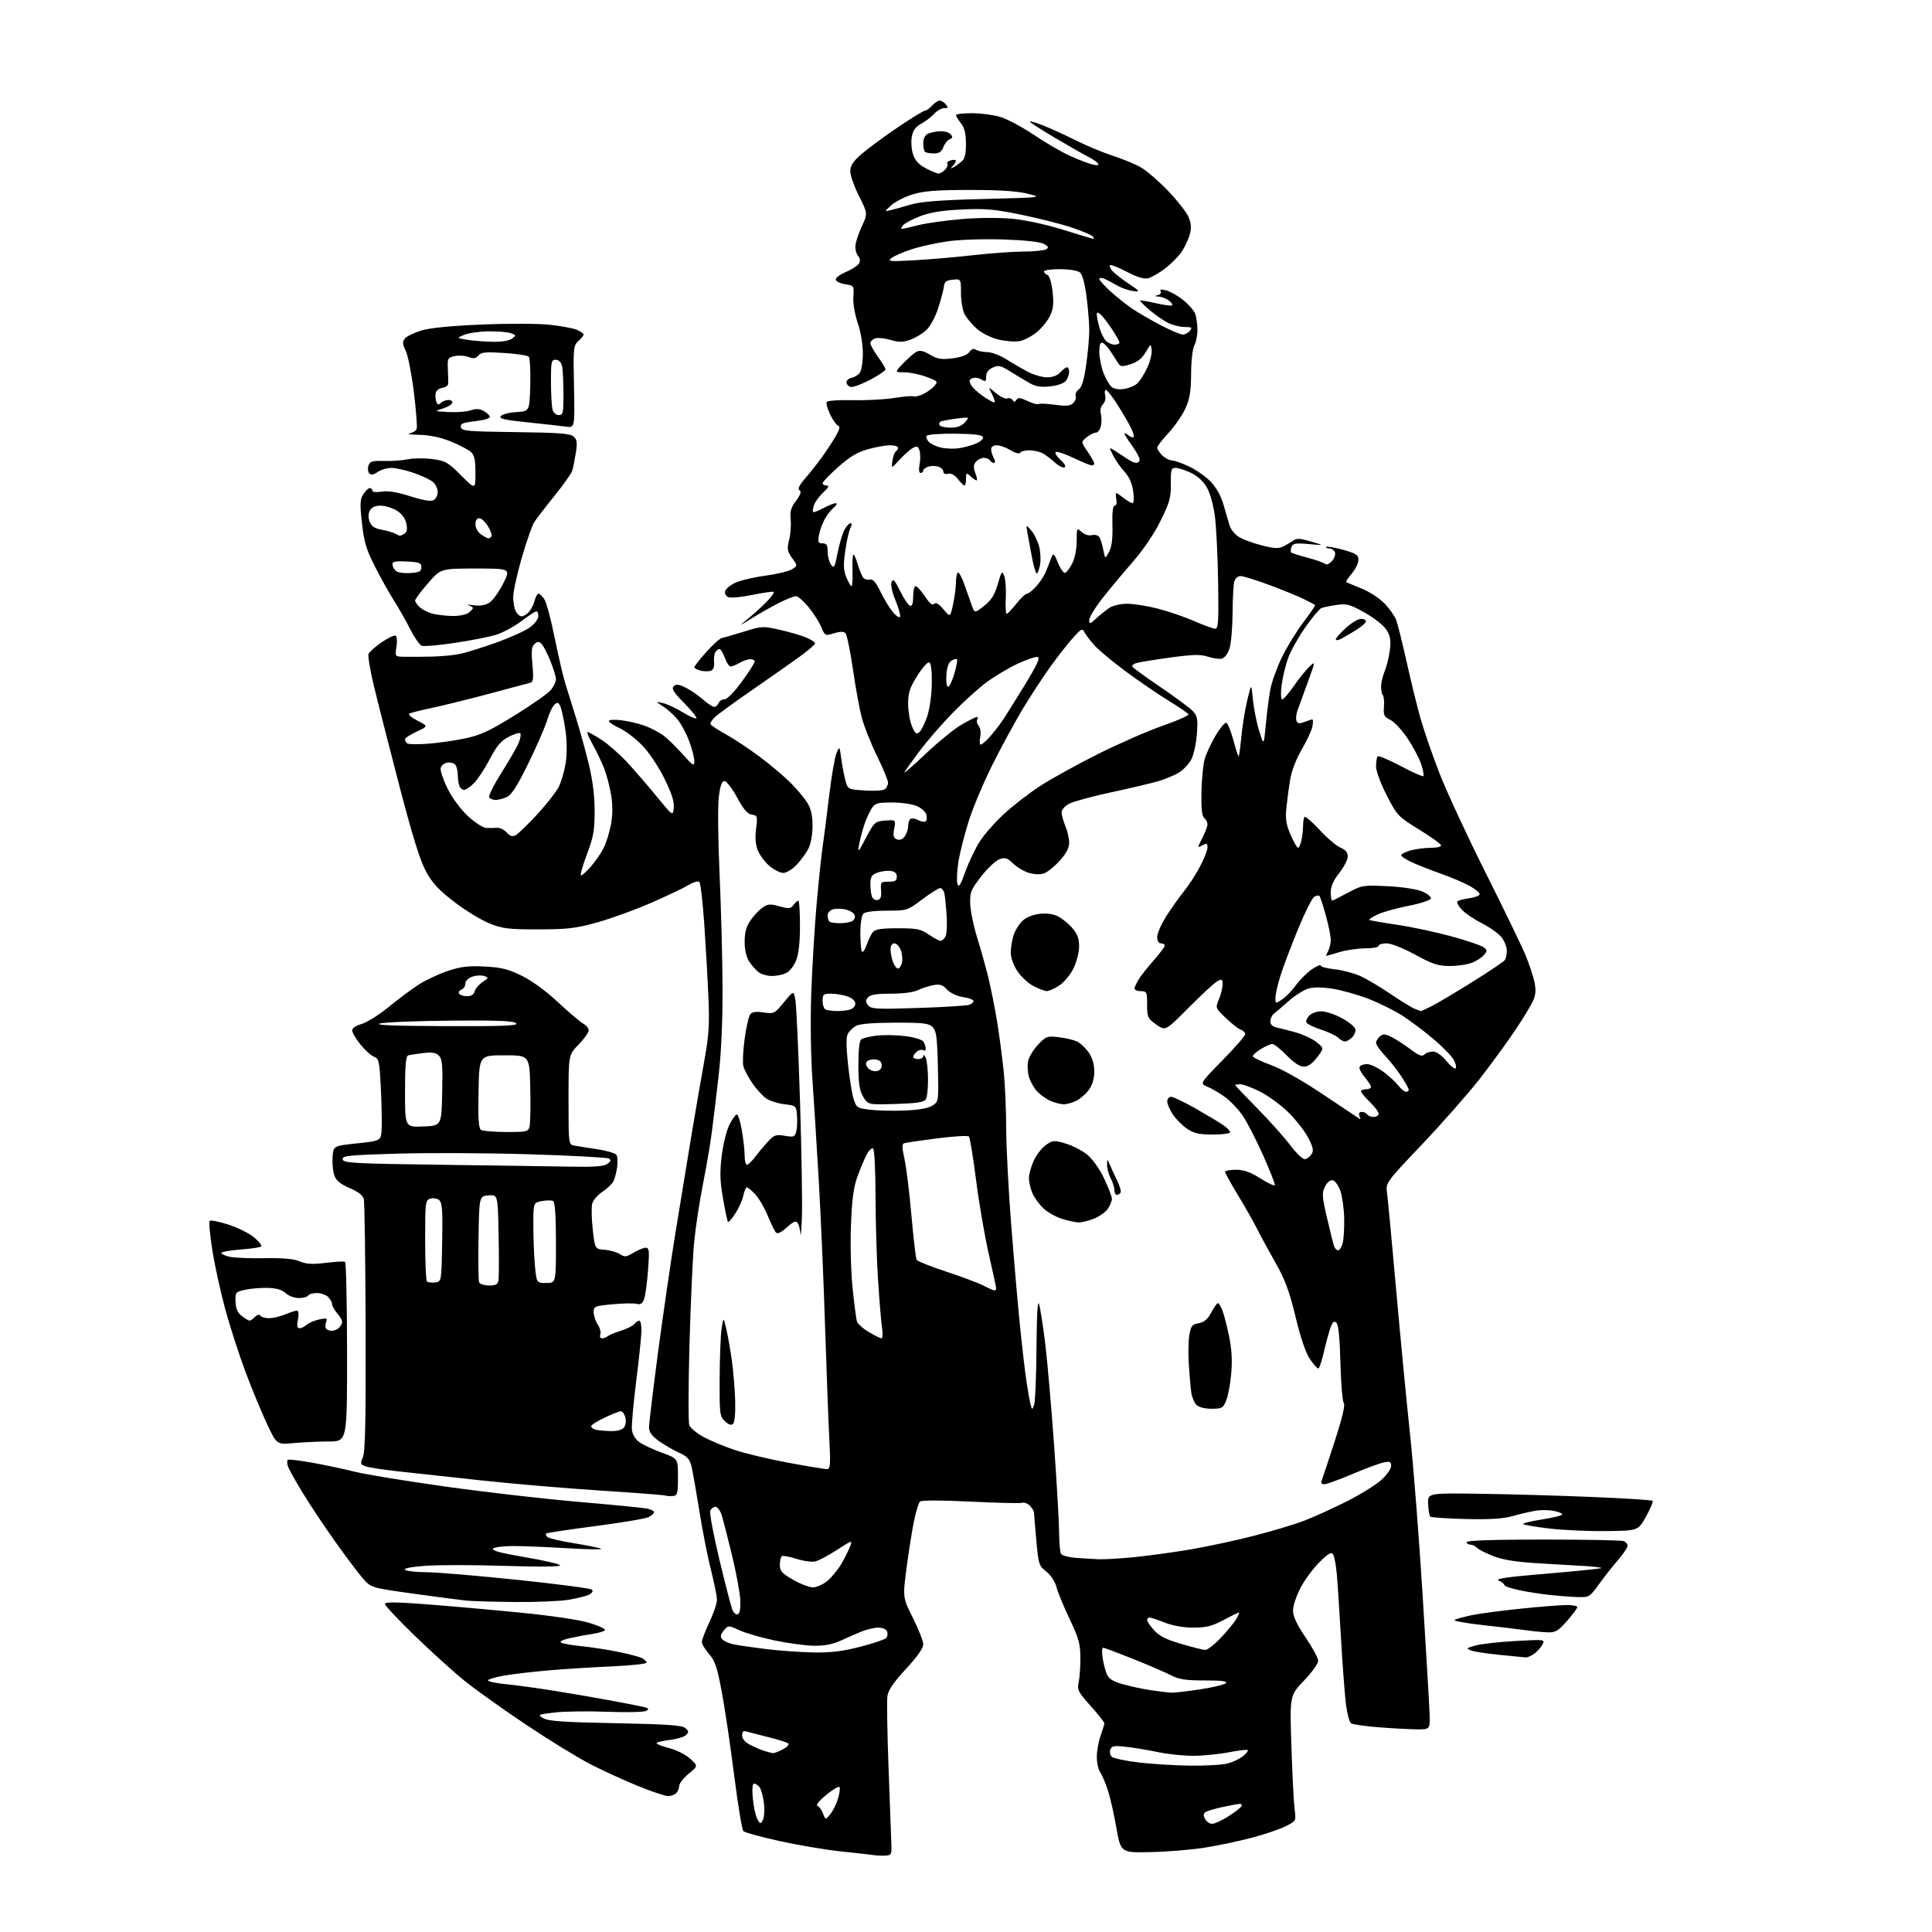 <?xml version="1.0" encoding="UTF-8" standalone="no"?>
<svg 
  version="1.1" 
  xmlns="http://www.w3.org/2000/svg" 
  xmlns:xlink="http://www.w3.org/1999/xlink" 
  xmlns:svg="http://www.w3.org/2000/svg"
  xmlns:rdf="http://www.w3.org/1999/02/22-rdf-syntax-ns#"
  xmlns:cc="http://creativecommons.org/ns#"
  xmlns:dc="http://purl.org/dc/elements/1.1/"
  viewBox="0 0 768 768"
  width="768"
  height="768"
>
<style>svg {background-color: white; }</style>"
<path stroke="none" fill="black" fill-rule="evenodd" d="M352.00,737.63C350.62,737.71 348.60,737.63 347.50,737.45C346.40,737.28 340.55,736.62 334.50,735.99C328.45,735.36 317.43,733.51 310.00,731.87C302.58,730.24 296.06,728.46 295.52,727.92C294.97,727.37 293.35,717.58 291.90,706.15C290.46,694.72 288.26,679.83 287.01,673.07C285.11,662.76 284.28,660.25 281.87,657.51C280.29,655.71 279.00,653.55 279.00,652.71C279.00,651.87 280.35,648.33 282.00,644.84C283.65,641.35 285.00,637.36 285.00,635.98C285.00,634.59 283.92,629.19 282.60,623.98C281.28,618.76 279.20,608.20 277.98,600.50C276.75,592.80 275.36,584.88 274.88,582.90C274.17,580.00 273.21,578.95 269.84,577.43C267.56,576.40 263.96,574.30 261.84,572.77C259.06,570.76 258.00,569.26 258.00,567.35C258.00,565.90 259.58,552.74 261.51,538.11C263.44,523.47 266.63,501.60 268.59,489.50C270.55,477.40 273.47,459.62 275.08,450.00C276.69,440.38 278.94,427.32 280.09,421.00C281.78,411.63 282.07,407.09 281.61,396.50C281.31,389.35 280.57,376.30 279.97,367.50C279.37,358.70 278.49,351.11 278.01,350.62C277.52,350.12 275.72,350.61 273.82,351.76C272.00,352.87 265.32,356.05 259.00,358.82C252.68,361.59 243.00,365.11 237.50,366.64C228.85,369.05 225.68,369.43 214.00,369.44C202.16,369.45 199.78,369.16 194.62,367.10C191.38,365.81 185.13,362.00 180.71,358.63C174.48,353.87 171.94,351.15 169.38,346.49C167.00,342.15 164.01,332.55 158.65,311.99C154.57,296.32 150.03,278.52 148.57,272.44C147.11,266.36 146.18,260.73 146.50,259.94C146.82,259.15 149.18,257.06 151.73,255.31C154.29,253.55 156.79,252.37 157.30,252.68C157.80,253.00 157.94,254.99 157.60,257.13C156.98,261.00 156.98,261.00 160.74,261.08C162.81,261.12 167.65,261.09 171.50,261.01C175.35,260.94 180.53,260.44 183.00,259.91C185.47,259.39 192.00,257.34 197.50,255.36C203.00,253.38 208.96,250.67 210.75,249.33C212.54,247.99 214.00,246.02 214.00,244.95C214.00,243.88 213.65,243.00 213.22,243.00C212.80,243.00 210.06,244.79 207.14,246.99C204.23,249.18 199.65,251.62 196.97,252.42C194.29,253.21 186.95,254.64 180.66,255.58C174.37,256.53 168.52,257.03 167.65,256.70C166.78,256.36 164.70,253.36 163.02,250.03C161.33,246.70 158.45,241.61 156.61,238.74C154.77,235.86 151.38,229.81 149.09,225.29C145.62,218.49 144.73,215.53 143.89,207.97C143.02,200.15 143.10,198.50 144.46,196.42C145.33,195.09 146.49,194.00 147.02,194.00C147.56,194.00 148.00,194.46 148.00,195.01C148.00,195.62 149.50,195.79 151.75,195.43C154.32,195.03 157.89,195.61 163.13,197.28C168.25,198.91 171.29,199.41 172.38,198.81C173.27,198.31 174.00,196.87 174.00,195.61C174.00,194.34 173.18,192.57 172.18,191.66C171.18,190.76 167.73,189.11 164.52,188.01C161.31,186.90 157.28,186.00 155.57,186.00C153.85,186.00 151.41,186.73 150.14,187.62C148.58,188.71 147.50,188.90 146.82,188.22C146.26,187.66 146.09,186.28 146.45,185.15C147.02,183.38 147.87,183.12 152.80,183.24C155.94,183.31 160.16,183.01 162.20,182.56C164.23,182.12 168.50,182.08 171.70,182.48C177.05,183.14 177.95,183.65 183.25,188.94C189.00,194.68 189.00,194.68 189.00,187.99C189.00,182.79 188.60,180.94 187.17,179.65C186.16,178.74 182.57,176.87 179.19,175.50C175.15,173.86 170.89,172.95 166.77,172.86C163.32,172.79 161.54,172.53 162.81,172.29C164.08,172.04 165.35,171.24 165.63,170.51C165.92,169.77 165.43,163.27 164.54,156.06C163.66,148.85 162.21,141.41 161.31,139.52C159.97,136.71 159.91,135.82 160.96,134.55C161.66,133.70 164.55,132.29 167.37,131.41C170.74,130.36 179.01,129.54 191.50,129.01C202.25,128.56 214.07,128.60 218.72,129.11C223.24,129.61 228.08,130.53 229.47,131.17C230.86,131.80 232.00,132.63 232.00,133.01C232.00,133.38 231.06,134.54 229.92,135.57C227.94,137.36 227.85,138.29 228.17,153.78C228.50,170.09 228.50,170.09 225.00,169.60C223.07,169.33 216.22,168.56 209.76,167.89C200.38,166.92 198.24,166.42 199.09,165.39C199.68,164.68 202.49,163.96 205.33,163.80C210.50,163.50 210.50,163.50 210.79,153.09C210.94,147.36 210.67,142.27 210.18,141.78C209.69,141.29 205.28,140.63 200.38,140.31C192.99,139.83 191.24,140.00 190.16,141.31C189.14,142.54 188.27,142.67 186.25,141.90C184.82,141.36 182.34,141.21 180.74,141.56C177.99,142.16 177.84,142.46 178.04,146.85C178.16,149.41 178.20,152.03 178.13,152.68C178.06,153.33 176.99,154.00 175.76,154.18C174.53,154.36 173.37,155.31 173.18,156.31C172.99,157.30 173.11,158.84 173.45,159.73C173.92,160.95 174.34,161.06 175.23,160.17C175.87,159.53 177.25,159.00 178.28,159.00C179.32,159.00 179.99,159.54 179.77,160.20C179.54,160.87 177.82,161.87 175.93,162.44C172.57,163.46 172.62,163.49 178.38,163.79C181.61,163.97 185.54,163.66 187.12,163.11C189.17,162.39 190.63,162.46 192.24,163.34C193.48,164.02 194.59,165.06 194.71,165.66C194.83,166.29 192.38,167.04 188.90,167.43C183.98,167.99 182.93,168.42 183.20,169.81C183.49,171.32 185.74,171.53 204.96,171.77C222.31,171.99 226.70,172.33 228.04,173.54C229.39,174.76 229.55,175.96 228.90,180.06C228.46,182.83 227.81,186.01 227.46,187.14C227.10,188.27 223.94,192.74 220.44,197.08C216.93,201.42 213.33,206.09 212.44,207.45C211.54,208.82 209.28,215.24 207.41,221.72C205.54,228.20 204.01,235.22 204.01,237.32C204.00,239.41 204.47,242.00 205.04,243.07C205.60,244.13 206.66,245.00 207.38,245.00C208.10,245.00 209.40,244.21 210.27,243.25C211.13,242.29 212.15,240.26 212.53,238.75C212.91,237.24 213.61,236.00 214.09,236.00C214.56,236.00 215.61,237.01 216.41,238.25C217.21,239.49 219.05,246.33 220.48,253.46C221.92,260.59 223.79,268.69 224.65,271.46C225.50,274.23 227.46,280.55 229.01,285.50C230.56,290.45 232.85,298.77 234.11,304.00C235.62,310.30 236.39,316.53 236.38,322.50C236.38,330.13 235.90,332.76 233.26,339.75C231.54,344.29 230.51,348.00 230.97,348.00C231.42,348.00 233.19,346.41 234.89,344.47C236.59,342.53 238.85,339.26 239.90,337.19C240.96,335.13 242.29,330.89 242.86,327.78C243.57,323.98 243.59,320.13 242.93,316.03C242.39,312.68 241.10,307.81 240.07,305.22C239.03,302.62 236.98,298.36 235.51,295.75C234.03,293.14 233.17,291.00 233.58,291.00C233.99,291.00 236.44,292.36 239.03,294.02C241.61,295.68 246.15,299.64 249.11,302.82C252.08,306.01 257.43,312.19 261.00,316.56C267.50,324.50 267.50,324.50 267.83,321.07C268.06,318.62 266.99,315.31 264.05,309.36C261.69,304.61 257.92,299.00 255.22,296.23C252.62,293.57 248.60,290.52 246.28,289.45C243.95,288.38 242.04,287.10 242.03,286.61C242.01,286.12 244.15,285.98 246.77,286.29C249.39,286.60 253.46,287.51 255.80,288.32C258.15,289.13 261.52,290.81 263.29,292.06C265.05,293.31 268.64,296.73 271.25,299.68C275.53,304.49 276.00,304.78 276.00,302.55C276.00,301.19 275.07,297.58 273.92,294.52C272.78,291.47 270.66,287.56 269.21,285.84C267.77,284.12 265.22,281.84 263.54,280.77C260.50,278.82 260.50,278.82 263.50,279.48C265.15,279.85 268.69,281.49 271.36,283.13C274.03,284.77 276.48,285.85 276.80,285.53C277.12,285.21 274.95,282.49 271.98,279.48C267.79,275.24 266.85,273.75 267.78,272.82C268.71,271.89 269.74,271.98 272.37,273.24C274.24,274.13 277.34,276.24 279.27,277.93C281.19,279.62 283.28,281.00 283.91,281.00C284.55,281.00 285.32,280.33 285.64,279.50C285.95,278.68 287.01,278.00 287.98,278.00C289.02,278.00 291.87,275.10 294.88,270.98C297.69,267.12 300.00,263.52 300.00,262.98C300.00,262.44 299.21,262.02 298.25,262.04C297.29,262.05 295.38,262.71 294.00,263.50C292.62,264.29 291.03,264.95 290.45,264.96C289.87,264.98 288.83,263.43 288.14,261.50C287.44,259.57 286.48,258.00 285.99,258.00C285.51,258.00 284.77,258.56 284.35,259.25C283.92,259.94 283.70,261.74 283.86,263.25C284.05,265.03 283.60,266.22 282.57,266.61C281.71,266.94 279.87,266.93 278.50,266.59C277.12,266.24 276.00,265.63 276.01,265.23C276.02,264.83 278.15,262.11 280.76,259.18C283.37,256.26 286.18,253.75 287.00,253.60C287.82,253.46 291.77,252.31 295.77,251.06C302.80,248.87 303.28,248.85 309.95,250.35C313.74,251.21 318.46,252.58 320.43,253.40C322.39,254.23 324.00,255.28 324.00,255.76C324.00,256.23 321.19,258.65 317.75,261.13C314.31,263.61 305.84,269.55 298.93,274.33C292.02,279.11 285.37,283.94 284.16,285.07C282.95,286.20 282.19,287.50 282.48,287.96C282.77,288.43 285.59,290.25 288.75,292.02C291.91,293.78 297.88,297.74 302.00,300.82C306.12,303.90 311.62,308.53 314.21,311.12C316.81,313.71 319.84,317.33 320.96,319.17C322.38,321.50 322.99,324.23 323.00,328.30C323.00,331.65 322.32,335.45 321.39,337.30C320.50,339.06 318.39,341.96 316.69,343.75C315.00,345.54 312.61,347.00 311.38,347.00C310.16,347.00 307.71,345.78 305.94,344.30C304.17,342.81 302.09,340.06 301.31,338.19C300.32,335.84 300.09,333.14 300.55,329.48C301.18,324.44 301.09,324.15 298.87,323.83C297.15,323.59 295.57,321.75 293.00,317.00C291.06,313.43 288.80,310.50 287.99,310.50C286.90,310.50 286.29,312.27 285.72,317.00C285.29,320.57 285.44,334.30 286.04,347.50C286.64,360.70 287.17,380.95 287.22,392.50C287.27,406.19 286.71,418.55 285.62,428.00C284.70,435.98 283.48,446.10 282.90,450.50C282.33,454.90 280.75,464.12 279.38,471.00C278.02,477.88 276.46,488.23 275.91,494.00C275.36,499.77 274.54,518.00 274.08,534.50C273.62,551.00 273.59,565.41 274.01,566.53C274.44,567.65 276.97,569.75 279.64,571.21C282.31,572.66 287.90,574.99 292.05,576.38C296.20,577.77 305.79,580.06 313.37,581.46C320.94,582.86 327.84,584.00 328.71,584.00C330.09,584.00 330.20,582.46 329.63,571.25C329.27,564.24 328.53,544.33 327.97,527.00C327.42,509.68 326.31,484.02 325.51,470.00C324.70,455.98 323.55,437.52 322.94,429.00C322.31,420.10 322.11,405.63 322.48,395.00C322.83,384.82 323.79,368.85 324.61,359.50C325.44,350.15 326.52,339.80 327.02,336.50C327.51,333.20 328.67,324.20 329.58,316.50C330.50,308.80 331.80,301.15 332.49,299.50C333.73,296.50 333.73,296.50 334.40,301.50C334.77,304.25 335.51,308.14 336.04,310.13C337.01,313.77 337.01,313.77 343.76,314.24C347.46,314.49 351.06,314.26 351.75,313.73C352.44,313.19 353.01,312.02 353.01,311.13C353.02,310.23 351.04,305.45 348.62,300.50C346.20,295.55 343.48,288.72 342.58,285.33C341.68,281.93 340.08,273.21 339.03,265.93C337.98,258.66 336.65,252.25 336.08,251.68C335.37,250.97 333.94,250.99 331.50,251.74C328.01,252.81 327.93,252.77 326.46,249.24C325.63,247.27 323.36,243.71 321.41,241.33C319.46,238.95 317.21,237.00 316.40,237.00C315.59,237.00 312.59,238.19 309.72,239.64C306.85,241.09 302.02,243.80 299.00,245.68C293.50,249.08 293.50,249.08 297.50,245.82C299.70,244.02 302.98,241.03 304.80,239.16C306.61,237.29 307.88,235.55 307.63,235.30C307.38,235.04 303.60,235.56 299.25,236.45C294.89,237.34 290.56,237.77 289.62,237.41C288.67,237.04 288.04,236.02 288.20,235.12C288.37,234.23 290.11,232.71 292.08,231.75C294.05,230.79 299.45,229.49 304.08,228.87C308.71,228.25 313.53,227.10 314.79,226.32C317.07,224.91 317.07,224.91 314.87,221.81C312.93,219.09 312.79,218.21 313.69,214.61C314.26,212.35 314.53,208.70 314.30,206.50C313.96,203.34 314.41,201.77 316.43,199.06C318.26,196.61 318.65,195.40 317.81,194.88C317.00,194.38 317.69,192.92 320.06,190.17C321.95,187.99 324.92,184.24 326.65,181.85C328.39,179.46 330.84,175.73 332.11,173.57C333.74,170.79 334.05,169.52 333.19,169.23C332.51,169.00 331.08,167.00 330.00,164.77C328.93,162.55 328.31,160.30 328.64,159.78C328.96,159.26 333.56,158.94 338.86,159.07C344.16,159.20 351.62,158.81 355.43,158.20C359.24,157.60 362.69,157.31 363.10,157.56C363.51,157.82 365.12,157.47 366.68,156.79C368.23,156.10 370.30,154.67 371.28,153.59C373.01,151.68 372.93,151.58 368.28,149.82C365.65,148.82 361.72,148.00 359.55,148.00C355.61,148.00 355.61,148.00 359.05,144.42C360.95,142.45 363.31,140.39 364.31,139.85C365.65,139.12 367.04,139.42 369.70,140.99C372.69,142.75 374.21,142.99 378.67,142.43C382.17,142.00 384.50,141.13 385.32,139.95C386.21,138.68 387.03,138.41 388.05,139.05C388.85,139.56 390.87,139.98 392.55,139.98C394.23,139.99 397.73,141.34 400.32,142.99C402.91,144.63 406.80,146.88 408.97,147.99C411.14,149.09 414.44,150.00 416.31,150.00C418.42,150.00 420.37,149.25 421.50,148.00C422.50,146.90 423.69,146.00 424.15,146.00C424.62,146.00 425.00,146.81 425.00,147.81C425.00,148.80 424.44,150.39 423.75,151.33C422.98,152.37 420.57,153.24 417.50,153.58C413.76,153.98 411.70,153.66 409.32,152.31C407.57,151.31 404.14,149.25 401.68,147.72C397.79,145.29 396.89,145.09 394.61,146.13C392.88,146.92 392.00,148.11 392.00,149.67C392.00,151.71 391.76,151.87 390.13,150.85C389.11,150.21 387.51,149.97 386.59,150.33C385.25,150.84 385.13,151.38 385.98,152.97C386.57,154.06 388.72,156.10 390.76,157.48C392.80,158.87 394.82,160.00 395.26,160.00C395.69,160.00 395.31,158.56 394.40,156.80C392.75,153.61 392.75,153.61 395.90,156.26C397.63,157.72 399.67,158.68 400.43,158.39C401.18,158.10 402.12,158.39 402.52,159.04C403.07,159.92 403.44,159.90 404.03,158.95C404.65,157.95 405.58,158.05 408.42,159.39C410.40,160.33 412.38,160.88 412.82,160.61C413.26,160.34 416.21,160.47 419.39,160.90C423.93,161.52 425.48,161.37 426.64,160.22C427.45,159.40 427.88,158.14 427.60,157.40C427.32,156.66 427.87,155.48 428.83,154.78C430.05,153.89 430.95,150.91 431.79,144.95C432.46,140.24 433.00,134.13 433.00,131.36C433.00,128.59 432.51,122.53 431.91,117.91C431.20,112.43 430.26,109.06 429.22,108.25C428.32,107.55 424.84,107.00 421.31,107.00C417.84,107.00 415.00,107.40 415.00,107.89C415.00,108.38 415.61,109.02 416.36,109.31C417.18,109.62 417.99,112.23 418.41,115.91C418.94,120.62 418.72,122.79 417.42,125.53C416.49,127.48 414.12,130.40 412.15,132.03C410.17,133.66 407.09,135.27 405.30,135.60C403.52,135.94 399.74,135.66 396.92,134.98C393.97,134.27 390.32,132.46 388.34,130.73C386.45,129.06 384.25,126.44 383.45,124.90C382.65,123.36 382.00,119.57 382.00,116.49C382.00,110.87 382.00,110.87 378.75,111.19C376.13,111.44 375.44,111.99 375.20,114.00C375.03,115.38 374.00,119.24 372.92,122.59C371.80,126.03 369.76,129.79 368.22,131.22C366.72,132.62 363.84,134.35 361.81,135.06C358.86,136.10 357.31,136.11 354.02,135.12C351.76,134.45 349.03,134.17 347.96,134.51C346.88,134.86 346.00,135.71 346.00,136.42C346.00,137.12 347.35,139.56 349.00,141.84C350.65,144.12 352.00,146.37 352.00,146.85C352.00,147.33 349.29,149.17 345.98,150.93C342.67,152.69 339.18,153.99 338.23,153.81C337.28,153.62 336.50,152.81 336.50,152.00C336.50,151.19 337.40,150.37 338.50,150.18C339.60,149.99 341.06,149.11 341.75,148.22C342.44,147.34 343.00,143.86 343.00,140.47C343.00,136.89 342.15,131.85 340.97,128.43C339.80,125.00 339.06,120.65 339.22,118.02C339.50,113.58 339.45,113.50 336.08,113.01C334.20,112.73 332.47,111.94 332.25,111.25C332.01,110.52 333.76,109.17 336.44,108.03C338.97,106.94 341.32,105.34 341.65,104.46C341.99,103.58 341.76,102.36 341.13,101.73C340.51,101.11 340.00,99.45 340.01,98.05C340.02,96.65 341.13,93.11 342.49,90.19C344.96,84.88 344.96,84.88 341.48,77.96C339.57,74.16 338.00,69.73 338.00,68.11C338.00,65.89 339.07,64.23 342.37,61.33C344.77,59.23 351.21,54.46 356.69,50.75C362.17,47.04 367.11,44.00 367.67,44.00C368.23,44.00 369.50,43.10 370.50,42.00C371.50,40.90 372.86,40.00 373.53,40.00C374.20,40.00 375.32,40.67 376.00,41.50C377.03,42.75 376.92,43.00 375.30,43.00C374.23,43.00 372.45,44.01 371.33,45.25C370.21,46.49 367.90,48.25 366.21,49.17C363.98,50.37 362.94,51.81 362.46,54.35C362.10,56.29 362.32,59.44 362.95,61.36C363.78,63.85 365.25,65.45 368.08,66.93C370.27,68.07 372.53,69.00 373.10,69.00C373.67,69.00 374.81,68.33 375.64,67.51C376.46,66.69 376.88,65.61 376.58,65.12C376.27,64.63 376.92,63.99 378.01,63.71C379.11,63.42 380.00,63.51 380.00,63.89C380.00,64.28 379.44,65.21 378.75,65.95C377.73,67.04 377.78,67.14 379.00,66.49C379.82,66.06 381.29,65.02 382.25,64.19C383.54,63.09 383.99,61.20 383.98,57.10C383.96,53.09 383.40,50.79 382.00,49.00C380.92,47.62 380.03,46.16 380.02,45.75C380.01,45.34 382.84,45.00 386.32,45.00C389.79,45.00 394.88,45.66 397.61,46.48C400.35,47.29 406.39,50.52 411.04,53.65C415.69,56.78 422.20,60.56 425.50,62.03C428.80,63.51 432.78,65.03 434.33,65.40C436.20,65.85 436.95,65.72 436.52,65.03C436.16,64.46 434.44,63.26 432.69,62.38C430.93,61.50 424.89,58.05 419.25,54.72C413.62,51.38 409.17,48.49 409.37,48.29C409.58,48.09 412.03,48.83 414.84,49.94C417.64,51.04 423.44,53.69 427.72,55.83C432.00,57.97 438.65,60.73 442.50,61.97C446.35,63.21 451.30,65.26 453.50,66.52C455.70,67.77 460.55,71.96 464.27,75.82C467.99,79.68 471.68,84.39 472.48,86.29C473.54,88.84 473.66,90.63 472.95,93.23C472.41,95.16 470.97,98.24 469.73,100.08C468.49,101.91 465.53,104.90 463.16,106.71C460.79,108.52 457.76,110.27 456.43,110.61C454.78,111.02 452.08,110.20 447.91,108.04C444.56,106.29 441.56,105.10 441.26,105.40C440.96,105.71 441.33,106.69 442.09,107.60C442.84,108.51 445.72,110.78 448.48,112.64C453.30,115.90 453.38,116.02 450.38,115.69C448.67,115.51 445.75,114.46 443.88,113.37C442.02,112.28 439.71,111.09 438.75,110.72C437.79,110.36 437.00,110.44 437.00,110.90C437.00,111.37 438.91,113.51 441.25,115.66C443.59,117.81 447.52,120.95 450.00,122.64C452.48,124.33 457.68,127.36 461.56,129.36C465.45,131.36 469.33,133.00 470.19,133.00C471.05,133.00 472.32,132.32 473.00,131.50C474.06,130.22 473.77,130.00 471.02,130.00C469.25,130.00 466.32,129.30 464.51,128.44C462.69,127.58 459.34,125.27 457.06,123.32C454.77,121.36 453.04,119.62 453.21,119.46C453.38,119.29 456.19,119.77 459.47,120.53C462.74,121.29 465.66,121.67 465.96,121.38C466.25,121.08 465.62,120.20 464.56,119.42C463.49,118.64 461.69,117.95 460.56,117.88C458.85,117.79 458.80,117.69 460.26,117.31C461.23,117.06 461.73,116.37 461.36,115.78C460.92,115.06 461.62,114.94 463.54,115.42C465.10,115.81 468.13,117.52 470.27,119.22C472.41,120.91 474.58,123.38 475.08,124.71C475.59,126.04 476.00,128.93 476.00,131.13C476.00,133.33 475.45,136.11 474.77,137.32C474.06,138.58 473.51,143.31 473.48,148.50C473.44,155.60 472.96,158.54 471.20,162.41C469.97,165.12 466.95,169.48 464.48,172.12C462.02,174.76 460.00,177.38 460.00,177.96C460.00,178.53 460.90,179.90 462.00,181.00C463.10,182.10 464.79,183.00 465.75,183.01C466.71,183.02 469.79,184.08 472.58,185.39C475.38,186.69 479.25,189.39 481.20,191.39C483.50,193.76 485.32,197.05 486.40,200.77C487.32,203.92 488.39,207.58 488.78,208.90C489.18,210.22 490.62,212.12 492.00,213.13C493.38,214.14 497.49,215.74 501.15,216.69C506.50,218.08 508.26,218.18 510.15,217.21C511.44,216.55 513.23,215.49 514.12,214.84C515.38,213.93 516.95,214.03 521.12,215.26C526.50,216.85 526.50,216.85 520.27,216.28C515.03,215.81 513.94,215.99 513.40,217.40C513.04,218.33 512.99,219.32 513.28,219.61C513.57,219.90 516.44,220.82 519.65,221.66C522.87,222.50 525.99,223.59 526.60,224.09C527.30,224.66 528.34,224.28 529.47,223.03C530.44,221.96 530.98,220.38 530.65,219.54C530.33,218.69 529.30,218.00 528.36,218.00C527.43,218.00 526.93,217.74 527.24,217.42C527.56,217.11 530.56,217.62 533.91,218.55C539.09,220.01 540.00,220.60 540.00,222.56C540.00,223.82 538.82,226.25 537.38,227.97C535.93,229.68 534.92,231.21 535.13,231.37C535.33,231.53 538.02,232.66 541.10,233.89C544.18,235.11 548.32,237.77 550.29,239.81C552.27,241.84 554.38,244.83 555.00,246.46C555.61,248.09 557.47,255.52 559.13,262.96C560.78,270.41 563.25,280.48 564.61,285.35C565.97,290.22 569.39,300.12 572.20,307.35C575.01,314.58 583.28,332.43 590.59,347.00C597.89,361.57 605.01,376.27 606.41,379.66C607.81,383.05 609.38,387.74 609.91,390.10C610.62,393.26 610.52,395.21 609.53,397.59C608.79,399.36 605.51,404.78 602.23,409.65C598.96,414.52 592.62,423.20 588.14,428.95C583.66,434.69 573.43,446.32 565.40,454.79C550.80,470.18 550.80,470.18 551.38,474.34C551.70,476.63 553.34,494.02 555.02,513.00C556.70,531.98 559.17,557.62 560.50,570.00C561.83,582.38 564.07,610.95 565.48,633.50C566.89,656.05 568.14,677.42 568.27,681.00C568.50,687.50 568.50,687.50 563.00,687.44C559.98,687.40 553.19,687.03 547.93,686.61C542.67,686.19 537.79,685.49 537.10,685.06C536.41,684.63 535.45,680.96 534.97,676.89C534.50,672.83 533.63,661.17 533.05,651.00C532.47,640.83 531.74,629.54 531.42,625.92C531.09,622.31 530.44,618.71 529.95,617.93C529.26,616.81 528.13,617.43 524.60,620.90C522.13,623.32 518.74,627.88 517.06,631.04C515.38,634.20 514.00,638.30 514.00,640.15C514.00,642.55 515.45,645.66 519.00,650.90C521.75,654.96 524.00,659.15 524.00,660.21C524.00,661.28 521.46,664.82 518.35,668.08C512.69,674.00 512.69,674.00 513.35,694.25C513.72,705.39 514.29,716.60 514.63,719.17C515.24,723.84 515.24,723.84 511.11,725.95C508.83,727.11 502.82,729.15 497.74,730.50C492.66,731.84 484.22,733.63 478.98,734.46C473.75,735.30 464.08,736.10 457.50,736.24C445.53,736.50 445.53,736.50 443.78,726.56C442.82,721.10 441.29,714.35 440.37,711.56C439.46,708.78 438.10,705.61 437.36,704.53C436.61,703.44 436.00,700.69 436.00,698.40C436.00,696.12 436.68,692.34 437.50,690.00C438.32,687.66 439.00,685.41 439.00,685.00C439.00,684.59 436.54,681.49 433.53,678.12C428.55,672.54 428.12,671.69 428.78,668.74C429.17,666.96 429.49,662.58 429.47,659.00C429.45,653.46 428.82,651.20 425.25,643.71C422.94,638.88 420.58,633.16 420.00,631.01C419.38,628.68 417.72,626.14 415.90,624.72C413.00,622.45 412.80,621.82 411.96,612.41C411.47,606.96 411.06,601.97 411.04,601.32C411.02,600.67 410.27,599.41 409.37,598.51C408.48,597.62 407.16,597.11 406.46,597.38C405.75,597.65 396.50,597.44 385.90,596.92C374.16,596.34 366.27,596.33 365.71,596.89C365.21,597.39 364.18,600.66 363.43,604.15C362.68,607.64 361.34,616.02 360.44,622.77C358.82,635.04 358.82,635.04 362.91,643.18C365.16,647.66 367.00,652.38 367.00,653.67C367.00,655.19 364.57,658.64 360.12,663.44C355.27,668.67 353.11,671.83 352.76,674.18C352.49,676.00 352.70,688.98 353.22,703.00C353.74,717.02 354.24,730.52 354.33,733.00C354.49,737.15 354.30,737.51 352.00,737.63zM303.24,723.53C303.80,722.54 303.98,719.50 303.66,716.76C303.33,714.03 302.55,711.16 301.91,710.39C301.28,709.63 300.30,709.00 299.74,709.00C299.11,709.00 298.92,711.21 299.25,714.87C299.55,718.09 300.34,721.76 301.01,723.03C302.15,725.16 302.31,725.19 303.24,723.53zM481.84,725.00C482.81,725.00 485.67,723.69 488.18,722.10C490.70,720.50 493.07,718.70 493.44,718.10C493.81,717.49 493.53,717.03 492.81,717.06C492.09,717.10 489.02,717.66 486.00,718.32C482.98,718.97 479.94,719.87 479.25,720.31C478.33,720.90 478.28,721.65 479.03,723.06C479.60,724.13 480.87,725.00 481.84,725.00zM330.07,721.15C331.12,719.86 332.50,717.05 333.15,714.90C333.79,712.75 334.03,710.70 333.69,710.35C333.34,710.00 330.94,711.44 328.37,713.56C325.76,715.69 324.23,717.58 324.91,717.80C325.58,718.03 326.59,719.40 327.14,720.85C328.16,723.50 328.16,723.50 330.07,721.15zM265.55,713.98C264.42,713.97 259.08,712.18 253.67,709.99C248.27,707.80 239.72,703.89 234.67,701.29C229.63,698.69 217.97,691.52 208.77,685.36C199.56,679.20 188.54,671.31 184.27,667.83C180.00,664.35 171.21,656.38 164.75,650.11C158.29,643.85 153.00,638.22 153.00,637.60C153.00,636.77 157.28,636.80 169.25,637.71C178.19,638.39 194.95,639.87 206.50,641.01C219.18,642.25 230.18,643.88 234.26,645.12C237.97,646.25 240.78,647.54 240.50,648.00C240.22,648.45 238.08,649.11 235.74,649.46C233.41,649.81 229.30,650.58 226.61,651.18C223.49,651.87 222.23,652.53 223.11,653.00C223.88,653.41 227.56,654.04 231.30,654.40C235.05,654.77 241.57,655.78 245.80,656.65C250.04,657.52 254.29,658.64 255.25,659.15C256.21,659.66 257.00,660.46 257.00,660.93C257.00,661.41 250.81,662.07 243.25,662.41C235.69,662.75 224.32,663.47 218.00,664.01C211.68,664.55 203.69,665.49 200.25,666.10C196.81,666.71 194.00,667.57 194.00,668.01C194.00,668.44 197.26,669.12 201.25,669.51C205.24,669.90 213.68,671.05 220.00,672.06C226.32,673.07 236.45,674.81 242.50,675.93C248.55,677.05 254.60,678.23 255.95,678.55C257.90,679.02 258.10,679.33 256.95,680.07C256.13,680.59 249.44,680.76 241.50,680.46C233.80,680.16 224.35,680.29 220.50,680.74C213.73,681.53 213.58,681.60 216.00,683.03C217.96,684.18 224.11,684.61 244.60,685.00C265.06,685.39 271.07,685.81 272.40,686.91C273.83,688.11 273.89,688.54 272.74,689.69C271.99,690.44 269.04,691.33 266.19,691.66C263.34,692.00 261.00,692.58 261.00,692.95C261.00,693.32 263.31,694.21 266.12,694.93C268.97,695.66 272.64,697.53 274.37,699.13C277.50,702.01 277.50,702.01 273.75,705.10C271.69,706.80 270.00,708.96 270.00,709.90C270.00,710.83 269.46,712.14 268.80,712.80C268.14,713.46 266.68,713.99 265.55,713.98zM473.50,701.88C479.55,701.94 486.15,701.53 488.17,700.97C490.19,700.41 492.89,699.10 494.17,698.06C495.45,697.02 496.27,695.95 496.00,695.69C495.73,695.42 492.35,695.81 488.50,696.56C484.65,697.31 478.35,697.94 474.50,697.96C470.65,697.98 464.35,697.34 460.50,696.53C456.65,695.72 450.92,694.76 447.77,694.40C442.92,693.85 441.93,694.01 441.38,695.44C441.03,696.37 441.26,697.66 441.91,698.31C442.56,698.96 447.46,700.00 452.80,700.63C458.13,701.25 467.45,701.81 473.50,701.88zM307.30,696.91C307.74,696.96 309.48,696.29 311.16,695.41C312.85,694.54 313.84,693.49 313.36,693.07C312.89,692.65 309.57,691.58 306.00,690.69C302.43,689.80 298.49,688.78 297.25,688.42C295.43,687.89 295.00,688.16 295.00,689.86C295.00,691.20 296.15,692.55 298.24,693.63C300.03,694.55 302.61,695.65 303.99,696.07C305.37,696.48 306.86,696.87 307.30,696.91zM465.50,672.87C466.60,672.93 471.71,672.35 476.86,671.58C482.01,670.81 486.72,669.68 487.31,669.09C488.10,668.30 485.74,668.00 478.91,668.00C471.27,668.00 468.65,667.60 465.46,665.94C463.28,664.80 456.50,661.87 450.39,659.44C444.28,657.00 438.94,655.00 438.51,655.00C438.08,655.00 437.98,656.69 438.27,658.75C438.56,660.81 439.28,663.72 439.86,665.21C440.69,667.32 442.10,668.26 446.25,669.47C449.18,670.32 454.26,671.41 457.54,671.89C460.82,672.37 464.40,672.81 465.50,672.87zM606.53,658.86C605.96,658.79 601.36,658.33 596.31,657.85C591.25,657.37 586.08,656.59 584.81,656.11C582.67,655.31 582.79,655.17 586.50,654.12C588.70,653.50 595.84,652.69 602.37,652.33C614.23,651.68 614.24,651.68 613.11,653.79C612.49,654.95 610.99,656.60 609.77,657.45C608.55,658.30 607.09,658.94 606.53,658.86zM323.64,656.88C330.36,656.97 335.21,656.37 341.98,654.61C347.04,653.30 351.65,651.75 352.22,651.18C352.80,650.60 352.99,649.43 352.66,648.57C352.31,647.64 350.87,647.00 349.15,647.00C347.55,647.00 344.50,647.72 342.37,648.60C340.24,649.49 336.48,651.13 334.00,652.26C330.93,653.66 327.60,654.28 323.50,654.21C320.20,654.15 313.23,653.22 308.00,652.12C302.77,651.03 296.48,649.21 294.00,648.09C289.50,646.03 289.50,646.03 287.73,648.15C286.43,649.71 286.25,650.60 287.05,651.57C287.65,652.28 289.57,653.19 291.32,653.59C293.07,653.98 299.00,654.85 304.50,655.53C310.00,656.20 318.61,656.81 323.64,656.88zM479.04,655.90C479.88,655.95 482.62,653.86 485.11,651.25C487.61,648.64 490.41,645.26 491.35,643.75C492.28,642.24 492.80,641.00 492.50,641.00C492.21,641.00 489.43,642.35 486.34,644.00C481.80,646.42 479.50,647.00 474.40,647.00C470.43,647.00 466.18,646.25 463.00,645.00C460.21,643.90 457.49,643.00 456.96,643.00C456.43,643.00 456.00,643.44 456.00,643.98C456.00,644.53 457.24,646.35 458.75,648.05C460.79,650.33 463.57,651.73 469.50,653.46C473.90,654.74 478.19,655.84 479.04,655.90zM615.17,648.88C613.15,648.81 609.25,648.43 606.50,648.03C603.75,647.64 595.97,646.71 589.22,645.97C582.46,645.22 577.51,644.31 578.22,643.92C578.92,643.54 581.98,642.71 585.00,642.07C588.02,641.43 596.80,640.26 604.50,639.47C612.20,638.68 620.41,638.03 622.75,638.02C625.09,638.01 627.00,638.39 627.00,638.86C627.00,639.33 625.16,641.81 622.92,644.36C619.38,648.38 618.34,648.98 615.17,648.88zM293.26,641.72C294.07,641.44 294.42,639.49 294.28,636.11C294.16,633.26 292.67,625.21 290.98,618.22C289.28,611.22 287.43,604.04 286.87,602.25C286.31,600.46 285.19,599.00 284.39,599.00C283.59,599.00 282.66,599.72 282.33,600.59C281.99,601.46 283.62,610.13 285.94,619.84C288.26,629.55 290.59,638.55 291.10,639.83C291.61,641.11 292.58,641.96 293.26,641.72zM204.50,636.82C196.25,636.74 187.70,636.49 185.50,636.28C183.30,636.07 173.85,634.83 164.50,633.53C147.50,631.16 147.50,631.16 144.16,627.33C142.33,625.22 137.31,618.55 133.02,612.50C128.72,606.45 122.93,597.74 120.14,593.14C117.35,588.54 114.78,583.89 114.44,582.81C114.10,581.73 114.06,580.61 114.36,580.31C114.65,580.01 119.08,580.53 124.20,581.46C129.31,582.38 136.89,583.99 141.04,585.04C145.18,586.08 161.38,588.73 177.04,590.93C192.69,593.12 216.45,595.86 229.84,597.00C243.23,598.15 255.49,599.35 257.09,599.67C258.69,599.99 260.00,600.63 260.00,601.09C260.00,601.55 259.07,602.43 257.93,603.04C256.79,603.65 247.23,605.27 236.69,606.64C226.15,608.02 217.33,609.34 217.08,609.59C216.83,609.83 217.06,610.46 217.58,610.98C218.09,611.49 223.01,612.64 228.49,613.52C233.97,614.41 238.70,615.39 238.98,615.70C239.27,616.02 233.20,615.90 225.50,615.44C217.80,614.98 208.25,614.59 204.28,614.57C200.31,614.55 196.59,615.01 196.01,615.59C195.26,616.34 198.96,617.34 208.50,618.96C215.95,620.23 222.31,621.70 222.64,622.22C223.00,622.81 214.66,622.90 200.33,622.45C187.74,622.05 173.45,622.06 168.57,622.47C162.82,622.94 160.20,623.51 161.11,624.09C161.87,624.57 165.68,624.98 169.57,624.98C173.46,624.99 189.64,626.35 205.52,628.00C221.41,629.65 234.81,631.41 235.31,631.91C235.85,632.45 235.43,633.24 234.26,633.86C233.18,634.44 229.42,635.37 225.90,635.95C222.38,636.52 212.75,636.91 204.50,636.82zM627.16,634.86C624.60,634.78 619.58,634.40 616.00,634.02C612.42,633.63 606.91,632.76 603.75,632.09C600.59,631.41 598.00,630.51 598.00,630.08C598.00,629.65 597.00,628.86 595.78,628.32C594.12,627.57 598.98,626.87 615.29,625.51C627.24,624.50 636.85,623.51 636.64,623.30C636.43,623.10 633.61,622.75 630.38,622.54C627.15,622.33 618.88,621.84 612.00,621.46C603.29,620.98 597.84,620.15 594.02,618.73C591.01,617.60 587.94,616.08 587.20,615.34C586.46,614.60 585.21,614.00 584.43,614.00C583.64,614.00 583.00,613.55 583.00,613.00C583.00,612.36 593.81,612.00 613.42,612.00C630.15,612.00 644.55,612.27 645.42,612.61C646.29,612.94 647.00,613.78 647.00,614.47C647.00,615.15 645.29,617.69 643.21,620.11C641.12,622.52 637.71,626.86 635.62,629.75C631.94,634.85 631.70,635.00 627.16,634.86zM323.17,630.99C324.64,631.00 327.24,629.83 328.94,628.39C330.65,626.96 333.13,623.92 334.46,621.64C335.79,619.37 337.33,616.29 337.89,614.80C338.91,612.12 338.87,612.13 332.75,616.08C329.36,618.27 325.49,620.34 324.15,620.68C322.81,621.01 319.45,620.57 316.69,619.69C313.94,618.80 311.30,618.31 310.84,618.60C310.38,618.88 310.00,620.43 310.00,622.04C310.00,624.51 310.80,625.42 315.25,627.97C318.14,629.63 321.70,630.99 323.17,630.99zM436.71,619.82C439.03,619.92 445.55,619.53 451.21,618.96C456.87,618.39 466.90,617.00 473.50,615.88C480.10,614.75 491.35,612.33 498.50,610.49C505.65,608.65 514.54,605.99 518.25,604.58C521.97,603.17 529.51,599.75 535.02,596.99C540.53,594.23 546.83,590.35 549.02,588.37C551.21,586.39 553.00,583.86 553.00,582.76C553.00,581.06 552.54,580.84 550.01,581.35C548.37,581.68 542.77,583.76 537.57,585.97C532.36,588.19 527.36,590.00 526.44,590.00C525.27,590.00 524.99,589.49 525.48,588.25C525.86,587.29 528.19,580.28 530.65,572.68C533.63,563.48 534.80,558.46 534.17,557.68C533.64,557.03 533.05,549.88 532.84,541.79C532.60,532.13 532.06,526.66 531.27,525.87C530.34,524.94 529.83,525.32 528.96,527.59C528.35,529.19 527.16,533.54 526.31,537.25C525.47,540.96 524.44,544.00 524.03,544.00C523.61,544.00 522.12,542.31 520.71,540.25C519.07,537.85 517.01,531.81 515.01,523.50C512.53,513.25 510.85,508.70 507.05,502.00C504.39,497.32 501.09,491.24 499.71,488.49C498.33,485.73 494.91,479.69 492.10,475.07C489.30,470.45 487.00,466.29 487.00,465.83C487.00,465.38 488.93,465.00 491.30,465.00C494.47,465.00 497.02,465.90 501.05,468.45C504.05,470.34 506.62,471.54 506.78,471.12C506.93,470.69 504.81,465.32 502.08,459.18C499.34,453.04 495.69,445.96 493.96,443.45C492.24,440.94 489.08,437.62 486.95,436.08C484.82,434.54 481.69,432.70 479.99,432.00C476.91,430.72 476.91,430.72 485.95,421.49C490.93,416.42 495.00,411.74 495.00,411.10C495.00,410.46 494.21,409.66 493.25,409.33C492.29,408.99 489.61,406.91 487.30,404.70C483.11,400.69 483.11,400.68 484.55,397.22C485.35,395.32 486.00,392.67 486.00,391.34C486.00,389.22 485.76,389.06 483.94,390.03C482.81,390.64 477.70,395.35 472.58,400.50C463.28,409.86 463.28,409.86 459.64,407.27C456.23,404.85 456.00,404.34 456.00,399.34C456.00,394.31 455.85,394.00 453.50,394.00C452.12,394.00 451.00,393.53 451.00,392.96C451.00,392.40 451.77,390.71 452.71,389.21C453.66,387.72 456.36,384.31 458.71,381.64C461.07,378.97 463.00,376.38 463.00,375.89C463.00,375.40 462.32,375.00 461.50,375.00C460.56,375.00 460.00,374.05 460.00,372.45C460.00,371.05 461.63,367.34 463.62,364.20C465.61,361.07 468.77,356.61 470.65,354.30C472.52,351.98 475.40,347.55 477.03,344.44C478.66,341.34 480.00,337.93 480.00,336.86C480.00,335.22 479.69,335.10 477.95,336.03C475.89,337.13 475.89,337.13 477.95,333.10C479.08,330.89 480.00,328.44 480.00,327.66C480.00,326.88 479.42,325.76 478.70,325.17C477.77,324.40 477.46,321.37 477.60,314.61C477.71,309.40 478.34,303.42 479.00,301.32C479.66,299.22 481.61,295.13 483.32,292.24C485.03,289.35 486.90,287.13 487.47,287.32C488.04,287.51 489.27,290.49 490.20,293.95C491.14,297.41 492.09,300.42 492.31,300.65C492.54,300.87 493.03,297.55 493.41,293.28C493.80,289.00 494.86,282.35 495.77,278.50C497.43,271.50 497.43,271.50 498.04,278.00C498.39,281.57 499.50,287.20 500.53,290.50C502.39,296.50 502.39,296.50 503.18,288.00C503.62,283.32 504.41,277.11 504.95,274.19C505.48,271.27 507.53,265.53 509.49,261.45C511.46,257.36 515.32,251.04 518.08,247.39C520.84,243.75 522.96,240.65 522.80,240.51C522.63,240.36 520.70,239.35 518.50,238.24C516.30,237.14 510.13,234.61 504.79,232.62C499.46,230.63 494.22,229.00 493.16,229.00C492.01,229.00 490.99,229.90 490.63,231.25C490.30,232.49 490.00,238.22 489.96,244.00C489.92,249.78 489.35,256.07 488.69,257.99C487.99,260.04 486.71,261.63 485.58,261.84C484.53,262.05 482.04,261.67 480.06,261.02C477.16,260.06 474.14,260.15 464.71,261.45C458.25,262.34 452.30,263.33 451.49,263.64C450.67,263.96 450.01,264.50 450.03,264.86C450.04,265.21 454.99,268.85 461.03,272.94C467.07,277.04 472.97,281.41 474.15,282.65C476.01,284.64 476.21,285.77 475.79,291.72C475.52,295.46 474.54,299.99 473.60,301.80C472.67,303.61 470.46,305.98 468.70,307.07C466.94,308.15 463.25,309.71 460.50,310.52C457.75,311.33 449.35,313.32 441.83,314.93C434.32,316.54 426.78,318.58 425.08,319.46C423.32,320.37 422.00,321.85 422.00,322.90C422.00,323.92 422.68,326.37 423.50,328.35C424.32,330.32 425.00,333.30 425.00,334.97C425.00,337.06 423.85,339.27 421.29,342.10C419.25,344.36 416.50,346.62 415.18,347.12C413.70,347.68 411.42,347.66 409.23,347.05C407.28,346.52 404.41,344.85 402.84,343.35C400.42,341.03 399.58,340.76 397.29,341.57C395.81,342.09 392.55,345.15 390.05,348.38C385.89,353.74 385.52,354.68 385.68,359.37C385.79,362.19 387.00,368.10 388.37,372.50C389.75,376.90 391.77,384.10 392.85,388.50C393.94,392.90 395.55,401.00 396.43,406.50C397.31,412.00 398.46,420.77 399.00,426.00C399.53,431.23 399.97,441.39 399.98,448.60C399.99,455.80 400.89,473.13 401.99,487.10C403.08,501.07 404.66,519.25 405.50,527.50C406.34,535.75 407.51,545.65 408.09,549.50C408.67,553.35 409.41,557.40 409.72,558.50C410.30,560.50 410.30,560.50 411.08,558.50C411.51,557.40 411.93,547.27 412.02,536.00C412.12,522.38 412.47,516.49 413.05,518.45C413.54,520.07 414.63,527.05 415.48,533.95C416.32,540.85 417.91,559.03 419.01,574.35C420.10,589.66 421.01,605.41 421.02,609.35C421.02,613.28 421.37,617.03 421.78,617.69C422.20,618.34 424.78,619.04 427.52,619.26C430.26,619.47 434.39,619.72 436.71,619.82zM638.34,608.63C631.28,608.71 621.14,608.24 615.81,607.61C610.47,606.97 605.84,606.18 605.52,605.85C605.19,605.52 608.54,604.69 612.96,604.01C617.38,603.32 621.00,602.41 621.00,601.99C621.00,601.57 619.42,600.93 617.50,600.57C615.58,600.20 612.31,600.20 610.25,600.56C608.19,600.91 604.13,601.87 601.23,602.68C597.44,603.74 592.18,604.06 582.56,603.83C575.19,603.65 568.88,603.22 568.53,602.87C568.19,602.52 567.81,600.27 567.70,597.87C567.50,593.50 567.50,593.50 588.50,593.80C600.05,593.96 620.05,594.53 632.94,595.07C645.83,595.60 656.62,596.29 656.93,596.60C657.24,596.91 656.07,599.71 654.34,602.83C651.18,608.50 651.18,608.50 638.34,608.63zM267.50,594.69C266.40,594.79 265.05,594.71 264.50,594.50C263.95,594.29 252.25,593.39 238.50,592.51C224.75,591.62 203.38,589.80 191.00,588.45C178.62,587.10 163.78,585.48 158.00,584.85C152.22,584.22 146.49,583.33 145.26,582.88C143.23,582.13 143.14,581.81 144.26,579.28C145.19,577.19 145.45,564.47 145.34,527.69C145.25,500.84 144.93,477.88 144.63,476.65C144.25,475.16 142.42,473.73 139.04,472.30C135.48,470.80 133.71,469.37 132.96,467.40C132.38,465.87 132.04,462.57 132.20,460.06C132.50,455.50 132.50,455.50 142.00,454.50C151.50,453.50 151.50,453.50 151.72,448.50C151.84,445.75 151.68,438.41 151.37,432.19C150.84,421.80 150.62,420.80 148.65,420.05C147.47,419.60 145.04,417.40 143.25,415.17C141.46,412.94 140.00,410.43 140.00,409.60C140.00,408.69 141.51,407.67 143.75,407.05C145.81,406.49 150.68,403.42 154.57,400.24C158.46,397.05 163.86,393.02 166.57,391.30C169.28,389.57 174.43,387.17 178.00,385.97C183.20,384.23 186.13,383.88 192.65,384.21C199.32,384.55 202.02,385.23 207.46,387.90C211.49,389.89 217.17,394.04 221.91,398.48C226.21,402.49 230.68,406.29 231.86,406.92C233.04,407.55 234.00,408.76 234.00,409.61C234.00,410.46 232.20,412.99 230.00,415.24C226.00,419.32 226.00,419.32 226.00,437.14C226.00,454.83 226.02,454.96 228.25,455.38C229.49,455.61 233.61,456.26 237.40,456.83C241.20,457.41 244.64,458.43 245.06,459.10C245.48,459.78 245.60,461.94 245.33,463.91C245.06,465.89 244.41,468.40 243.88,469.50C243.35,470.60 241.37,472.51 239.48,473.75C237.59,474.98 235.75,477.13 235.40,478.53C235.05,479.92 235.16,484.53 235.63,488.78C236.50,496.50 236.50,496.50 240.39,496.82C242.53,496.99 245.24,497.77 246.42,498.54C248.31,499.78 248.95,499.71 251.81,497.97C253.59,496.89 255.78,496.00 256.67,496.00C258.09,496.00 258.20,497.09 257.60,505.04C257.23,510.01 256.51,515.15 256.02,516.46C255.35,518.22 254.57,518.70 253.05,518.30C251.92,518.01 247.62,518.08 243.50,518.47C236.40,519.13 236.00,519.30 236.00,521.62C236.00,522.97 236.72,525.18 237.61,526.53C238.50,527.88 238.96,529.66 238.64,530.49C238.31,531.35 238.61,532.00 239.33,532.00C240.03,532.00 241.03,531.63 241.55,531.17C242.07,530.72 244.42,529.75 246.76,529.01C249.11,528.27 251.53,527.07 252.14,526.34C252.75,525.60 253.64,525.00 254.12,525.00C254.61,525.00 255.00,526.66 255.00,528.70C255.00,530.73 254.07,539.75 252.94,548.74C251.81,557.73 251.02,566.48 251.19,568.19C251.38,570.13 252.47,572.03 254.07,573.21C255.48,574.26 259.53,576.17 263.07,577.45C269.50,579.78 269.50,579.78 269.50,587.14C269.50,593.77 269.30,594.52 267.50,594.69zM116.75,573.65C110.01,574.29 110.01,574.29 106.07,565.88C103.90,561.26 100.08,552.00 97.57,545.30C95.07,538.61 91.49,527.55 89.62,520.73C87.75,513.91 85.42,503.31 84.44,497.17C83.46,491.03 82.97,485.70 83.35,485.32C83.73,484.93 87.08,485.60 90.79,486.79C94.50,487.99 99.10,490.28 101.02,491.89C102.93,493.49 104.21,495.11 103.85,495.47C103.49,495.84 99.78,496.40 95.60,496.71C91.42,497.03 88.00,497.64 88.00,498.06C88.00,498.49 89.46,499.18 91.25,499.59C93.04,500.01 99.26,500.26 105.08,500.15C112.44,500.02 116.72,500.40 119.13,501.41C121.80,502.52 124.18,502.66 129.51,502.00C133.31,501.53 136.76,501.35 137.17,501.61C137.58,501.86 137.94,518.03 137.96,537.53C138.00,573.00 138.00,573.00 130.75,573.01C126.76,573.01 120.46,573.30 116.75,573.65zM242.63,568.88C245.18,568.96 247.23,568.43 247.99,567.51C248.70,566.66 248.95,564.95 248.59,563.51C248.25,562.13 247.45,561.00 246.83,561.00C246.20,561.00 243.29,562.14 240.35,563.53C237.41,564.92 235.00,566.46 235.00,566.96C235.00,567.45 235.79,568.06 236.75,568.31C237.71,568.56 240.36,568.82 242.63,568.88zM291.44,565.95C290.70,566.70 289.74,566.40 288.19,564.97C286.11,563.03 286.00,562.13 286.07,547.71C286.11,539.34 286.47,530.48 286.87,528.00C287.59,523.50 287.59,523.50 288.76,528.50C289.40,531.25 290.39,536.88 290.96,541.00C291.52,545.12 292.10,552.19 292.24,556.70C292.39,561.47 292.06,565.34 291.44,565.95zM481.62,560.00C478.93,560.00 476.53,559.39 475.61,558.47C474.77,557.63 473.86,555.49 473.58,553.72C473.31,551.95 472.86,546.90 472.58,542.50C472.30,538.10 472.40,532.70 472.80,530.51C473.43,527.08 473.95,526.44 476.52,526.00C478.68,525.62 480.05,524.45 481.50,521.74C482.60,519.69 483.78,518.00 484.13,518.00C484.47,518.00 485.26,519.24 485.87,520.75C486.48,522.26 487.68,526.88 488.54,531.00C489.63,536.25 489.90,540.75 489.43,546.00C489.07,550.12 488.17,554.96 487.43,556.75C486.21,559.73 485.74,560.00 481.62,560.00zM350.38,531.99C350.87,532.00 350.97,530.09 350.62,527.75C350.26,525.41 349.54,516.75 349.02,508.50C348.49,500.25 348.05,485.31 348.03,475.31C348.01,464.84 347.59,456.87 347.04,456.53C346.52,456.20 345.34,457.37 344.43,459.13C343.52,460.89 341.88,464.84 340.78,467.91C339.28,472.07 338.64,477.03 338.26,487.26C337.97,494.99 338.27,505.95 338.94,512.26C339.59,518.44 340.35,524.28 340.63,525.23C340.90,526.18 343.01,528.09 345.31,529.47C347.61,530.85 349.90,531.99 350.38,531.99zM131.86,529.00C132.82,529.00 134.14,528.46 134.80,527.80C135.46,527.14 136.00,526.08 136.00,525.45C136.00,524.82 135.10,523.27 134.00,522.00C132.90,520.73 132.00,519.12 132.00,518.42C132.00,517.72 131.29,516.44 130.43,515.57C129.56,514.71 127.57,514.00 125.99,514.00C124.41,514.00 122.84,514.45 122.50,515.00C122.16,515.55 120.48,516.00 118.76,516.00C117.03,516.00 114.70,515.12 113.55,514.05C112.12,512.71 109.91,512.05 106.49,511.96C103.74,511.88 99.70,512.21 97.50,512.69C93.64,513.54 93.50,513.71 93.63,517.44C93.72,520.23 94.41,521.81 96.13,523.13C97.43,524.13 98.81,524.97 99.18,524.98C99.55,524.99 100.54,524.32 101.36,523.49C102.30,522.56 103.11,522.37 103.50,522.99C103.84,523.55 105.39,524.00 106.94,524.00C108.49,524.00 111.37,523.33 113.35,522.50C115.32,521.67 117.42,521.00 118.01,521.00C118.70,521.00 118.85,522.26 118.43,524.50C117.96,527.02 118.14,528.00 119.06,528.00C119.77,528.00 121.05,527.38 121.92,526.61C122.79,525.85 125.03,524.90 126.90,524.50C129.85,523.87 130.21,524.00 129.65,525.48C129.29,526.41 129.25,527.59 129.56,528.09C129.87,528.59 130.90,529.00 131.86,529.00zM395.25,512.96C395.66,512.98 396.00,512.64 396.00,512.20C396.00,511.76 394.67,505.57 393.04,498.45C391.42,491.33 389.14,478.07 387.99,469.00C386.83,459.93 385.56,452.16 385.15,451.75C384.74,451.34 379.02,451.69 372.45,452.53C365.88,453.37 359.99,454.24 359.37,454.45C358.53,454.74 358.58,456.39 359.54,460.67C360.26,463.88 361.51,474.00 362.31,483.16C363.11,492.32 364.05,500.27 364.39,500.83C364.74,501.38 370.08,503.50 376.26,505.53C382.44,507.57 389.07,510.06 391.00,511.07C392.93,512.08 394.84,512.93 395.25,512.96zM194.40,511.00C197.23,511.00 197.92,510.59 198.18,508.75C198.36,507.51 198.37,499.39 198.20,490.69C197.90,474.89 197.90,474.89 194.20,475.19C190.50,475.50 190.50,475.50 190.22,491.96C190.07,501.02 190.17,509.00 190.44,509.71C190.71,510.42 192.50,511.00 194.40,511.00zM172.96,509.80C175.50,509.50 175.50,509.50 175.77,493.89C176.00,481.11 175.78,478.06 174.57,477.06C173.76,476.39 172.17,476.13 171.05,476.48C169.10,477.10 169.00,477.89 169.00,492.90C169.00,501.57 169.32,508.99 169.71,509.38C170.10,509.77 171.57,509.96 172.96,509.80zM217.14,510.00C221.00,510.00 221.00,510.00 221.00,494.06C221.00,483.86 220.62,477.88 219.94,477.46C219.35,477.10 217.32,477.09 215.44,477.45C212.00,478.09 212.00,478.09 212.01,487.30C212.01,492.36 212.30,499.54 212.65,503.25C213.29,510.00 213.29,510.00 217.14,510.00zM531.95,497.00C532.51,497.00 533.30,495.76 533.71,494.25C534.13,492.74 534.41,488.35 534.34,484.50C534.27,480.65 533.60,475.71 532.86,473.51C532.10,471.30 530.75,469.38 529.81,469.20C528.76,469.00 527.57,469.95 526.70,471.69C525.43,474.19 525.52,475.57 527.54,484.28C528.79,489.66 530.06,494.72 530.37,495.53C530.68,496.34 531.39,497.00 531.95,497.00zM318.78,483.50C318.58,489.00 318.32,492.15 318.19,490.50C318.07,488.85 317.59,486.90 317.12,486.16C316.46,485.12 315.49,485.51 312.76,487.91C310.09,490.25 309.01,490.69 308.29,489.75C307.77,489.06 306.32,486.02 305.07,483.00C303.82,479.98 301.63,476.26 300.21,474.75C298.79,473.24 297.30,472.00 296.89,472.00C296.49,472.00 295.86,473.46 295.49,475.25C295.12,477.04 293.70,480.23 292.33,482.34C290.97,484.45 289.65,485.98 289.40,485.73C289.15,485.49 288.26,481.33 287.42,476.50C286.20,469.54 286.09,465.98 286.90,459.40C287.46,454.82 288.85,449.26 289.98,447.04C291.11,444.82 292.44,443.00 292.92,443.00C293.40,443.00 294.29,445.85 294.90,449.33C295.50,452.81 296.00,457.31 296.00,459.33C296.00,461.35 296.42,463.00 296.92,463.00C297.43,463.00 298.89,461.61 300.17,459.91C301.45,458.20 303.74,455.46 305.26,453.82C307.72,451.15 308.44,450.90 311.97,451.49C315.57,452.10 315.97,451.95 316.53,449.74C316.87,448.40 317.00,445.55 316.82,443.40C316.51,439.57 316.42,439.49 311.91,438.97C309.39,438.68 306.15,437.68 304.72,436.74C303.29,435.80 300.77,433.07 299.12,430.67C297.47,428.27 295.83,425.18 295.49,423.81C295.14,422.44 295.38,417.53 296.01,412.91C296.64,408.29 297.66,403.91 298.27,403.17C299.05,402.23 300.65,402.02 303.59,402.46C307.66,403.07 307.91,402.95 311.64,398.39C315.50,393.69 315.50,393.69 316.19,397.59C316.57,399.74 317.39,417.70 318.01,437.50C318.63,457.30 318.97,478.00 318.78,483.50zM428.73,485.93C427.50,485.90 424.53,485.25 422.13,484.50C419.72,483.75 416.40,481.87 414.75,480.32C413.10,478.77 411.13,476.05 410.38,474.28C409.62,472.51 409.01,469.81 409.02,468.28C409.03,466.75 409.88,463.66 410.91,461.40C411.93,459.15 414.09,456.36 415.71,455.21C418.49,453.23 418.92,453.20 423.61,454.57C426.34,455.37 430.22,457.38 432.23,459.03C434.36,460.80 437.15,464.73 438.94,468.52C440.62,472.09 442.00,475.69 442.00,476.54C442.00,477.38 441.30,479.14 440.44,480.45C439.58,481.76 437.10,483.54 434.92,484.42C432.74,485.29 429.96,485.97 428.73,485.93zM443.94,475.00C443.42,475.00 443.00,474.15 443.00,473.11C443.00,472.08 442.33,469.94 441.51,468.36C440.68,466.79 440.04,464.38 440.07,463.00C440.14,460.50 440.14,460.50 441.18,463.00C441.75,464.38 443.07,467.23 444.11,469.35C445.15,471.46 445.75,473.60 445.44,474.10C445.13,474.59 444.46,475.00 443.94,475.00zM227.06,463.77C236.32,463.94 240.10,463.65 241.46,462.65C242.84,461.65 242.99,461.11 242.06,460.54C241.38,460.12 227.25,459.36 210.66,458.85C194.07,458.34 170.47,458.22 158.20,458.58C138.36,459.17 135.94,459.43 136.21,460.87C136.49,462.33 140.57,462.55 175.51,463.02C196.96,463.30 220.15,463.64 227.06,463.77zM518.80,460.79C519.62,460.63 520.78,459.71 521.39,458.75C522.26,457.37 521.96,455.98 520.02,452.25C518.65,449.64 515.14,445.13 512.21,442.23C509.27,439.34 504.22,435.62 500.97,433.98C497.72,432.34 494.14,431.00 493.03,431.00C491.91,431.00 491.00,431.15 491.00,431.34C491.00,431.52 494.96,435.68 499.79,440.59C504.63,445.49 510.54,452.11 512.94,455.29C515.43,458.60 517.95,460.96 518.80,460.79zM482.15,451.00C476.68,451.00 474.62,450.54 471.92,448.73C470.07,447.48 467.52,444.93 466.27,443.08C465.02,441.22 464.00,438.87 464.00,437.85C464.00,436.83 464.70,436.00 465.55,436.00C466.40,436.00 470.78,438.10 475.30,440.67C479.81,443.25 484.74,446.20 486.25,447.24C487.76,448.28 489.00,449.56 489.00,450.07C489.00,450.58 485.92,451.00 482.15,451.00zM201.23,449.98C209.46,450.00 209.99,449.87 210.52,447.75C210.83,446.51 210.95,439.65 210.79,432.50C210.50,419.50 210.50,419.50 200.50,419.50C190.50,419.50 190.50,419.50 190.22,433.92C190.01,444.79 190.26,448.55 191.22,449.16C191.92,449.60 196.43,449.98 201.23,449.98zM168.25,447.79C175.50,447.50 175.50,447.50 175.78,434.35C176.01,423.46 175.79,420.93 174.48,419.63C173.31,418.45 171.72,418.19 168.20,418.61C165.62,418.92 162.94,419.34 162.25,419.55C161.33,419.84 161.00,423.62 161.00,434.01C161.00,448.09 161.00,448.09 168.25,447.79zM540.72,444.91C540.84,444.96 540.68,444.32 540.36,443.50C540.00,442.56 540.37,442.00 541.33,442.00C542.19,442.00 543.16,442.45 543.50,443.00C543.84,443.55 544.99,444.00 546.06,444.00C547.13,444.00 548.00,443.41 548.00,442.70C548.00,441.98 546.42,439.87 544.50,438.00C542.58,436.13 541.00,434.25 541.00,433.80C541.00,433.36 541.90,433.00 543.00,433.00C544.10,433.00 545.00,432.58 545.00,432.08C545.00,431.57 543.84,429.78 542.43,428.10C541.01,426.42 540.14,424.58 540.49,424.02C540.83,423.46 542.15,423.00 543.41,423.00C544.67,423.00 547.50,424.30 549.69,425.89C551.89,427.48 554.61,429.96 555.74,431.39C556.86,432.83 558.29,434.00 558.89,434.00C559.50,434.00 560.00,433.64 560.00,433.20C560.00,432.75 558.69,430.39 557.10,427.95C555.50,425.50 552.57,421.79 550.60,419.69C548.62,417.60 547.00,415.29 547.00,414.57C547.00,413.84 547.70,412.67 548.55,411.96C549.82,410.90 550.67,410.97 553.30,412.31C555.06,413.20 558.42,415.39 560.76,417.16C564.05,419.64 565.30,420.10 566.21,419.19C566.87,418.53 568.40,418.00 569.63,418.00C570.98,418.00 573.05,419.45 574.90,421.69C576.57,423.73 578.26,425.08 578.64,424.69C579.02,424.31 578.70,422.81 577.92,421.35C577.14,419.90 573.58,416.22 570.00,413.18C566.43,410.14 560.86,405.94 557.64,403.86C554.42,401.77 548.30,398.72 544.03,397.07C539.77,395.43 533.38,393.62 529.84,393.05C525.71,392.39 522.22,392.36 520.11,392.97C518.30,393.49 514.72,395.76 512.16,398.02C509.60,400.28 506.94,402.56 506.25,403.10C505.56,403.64 505.00,404.95 505.00,406.02C505.00,407.34 505.88,408.14 507.75,408.52C509.26,408.82 512.75,409.73 515.50,410.52C518.25,411.32 521.81,413.04 523.42,414.33C526.34,416.68 526.34,416.68 523.55,420.34C521.67,422.81 519.96,424.00 518.29,424.00C516.68,424.00 514.30,422.44 511.45,419.50C509.04,417.02 506.50,415.00 505.79,415.00C505.08,415.01 503.04,415.90 501.25,416.99C499.46,418.08 498.00,419.37 498.00,419.85C498.00,420.34 501.26,421.92 505.25,423.38C509.74,425.02 517.84,429.61 526.50,435.43C534.20,440.60 540.60,444.86 540.72,444.91zM359.86,441.44C365.35,441.21 369.07,440.53 370.69,439.47C373.14,437.87 373.15,437.78 372.82,423.96C372.55,412.23 372.22,409.79 370.71,408.28C369.18,406.75 367.08,406.50 355.71,406.53C347.06,406.54 341.73,406.98 340.27,407.80C339.05,408.48 337.58,409.91 337.02,410.96C336.32,412.28 336.34,416.10 337.11,423.19C337.73,428.86 338.74,435.07 339.36,437.00C340.44,440.31 340.80,440.54 346.00,441.15C349.02,441.51 355.26,441.64 359.86,441.44zM356.08,438.84C345.08,439.17 345.08,439.17 343.17,436.04C341.66,433.55 341.25,430.94 341.23,423.49C341.21,417.55 341.62,413.75 342.35,413.17C342.98,412.67 345.75,412.00 348.50,411.67C351.25,411.35 356.35,411.43 359.83,411.87C363.48,412.32 366.55,413.26 367.07,414.08C367.56,414.86 367.98,416.09 367.98,416.81C367.99,417.53 367.53,417.83 366.96,417.47C366.38,417.12 365.26,417.37 364.46,418.04C363.66,418.70 363.00,419.64 363.00,420.12C363.00,420.61 363.90,421.00 365.00,421.00C366.10,421.00 367.03,420.44 367.07,419.75C367.11,419.06 367.53,419.40 368.00,420.50C368.47,421.60 368.88,425.43 368.91,429.00C368.94,432.57 368.54,436.18 368.02,437.00C367.30,438.15 364.50,438.58 356.08,438.84zM422.80,438.96C421.53,438.94 419.15,438.32 417.50,437.59C415.85,436.86 413.48,435.14 412.23,433.79C410.98,432.43 409.53,429.86 409.02,428.07C408.51,426.28 408.36,423.47 408.68,421.83C409.01,420.19 410.79,417.24 412.64,415.28C415.80,411.93 416.28,411.75 420.80,412.29C423.43,412.60 426.71,413.36 428.07,413.98C429.42,414.60 431.54,416.58 432.77,418.37C434.22,420.49 435.00,423.12 435.00,425.91C435.00,428.64 434.25,431.25 432.92,433.11C431.78,434.72 429.55,436.70 427.97,437.52C426.39,438.33 424.06,438.98 422.80,438.96zM348.41,425.80C349.73,425.61 350.50,424.77 350.50,423.50C350.50,422.16 349.72,421.39 348.13,421.17C346.83,420.98 345.30,421.30 344.73,421.87C344.00,422.60 344.09,423.40 345.00,424.51C345.73,425.38 347.26,425.96 348.41,425.80zM534.64,414.00C533.98,414.00 532.75,413.33 531.93,412.50C531.10,411.68 528.00,410.21 525.04,409.25C522.08,408.29 519.48,406.99 519.28,406.37C519.08,405.74 519.64,404.50 520.53,403.62C521.42,402.73 523.57,402.01 525.32,402.02C527.07,402.04 530.74,403.27 533.49,404.77C536.23,406.27 538.62,408.23 538.79,409.13C538.96,410.02 538.37,411.49 537.48,412.38C536.59,413.27 535.31,414.00 534.64,414.00zM176.95,407.90C200.42,407.98 206.15,407.75 205.16,406.76C204.22,405.82 197.79,405.56 179.21,405.72C165.62,405.83 152.93,406.34 151.00,406.86C148.58,407.51 156.59,407.83 176.95,407.90zM332.50,401.91C334.15,401.94 336.51,401.70 337.75,401.37C339.02,401.03 340.00,399.99 340.00,398.98C340.00,397.88 338.80,396.78 336.85,396.10C335.12,395.49 332.19,395.00 330.35,395.00C327.32,395.00 327.00,395.27 327.00,397.92C327.00,399.52 327.56,401.06 328.25,401.34C328.94,401.62 330.85,401.87 332.50,401.91zM564.79,401.94C564.95,401.97 566.96,401.04 569.26,399.87C571.55,398.70 578.85,394.36 585.47,390.23C592.08,386.09 597.83,382.22 598.23,381.61C598.64,381.00 598.98,379.32 598.98,377.88C598.99,376.45 598.05,374.07 596.90,372.60C595.74,371.13 592.26,368.64 589.15,367.06C586.04,365.49 582.41,363.03 581.08,361.60C579.75,360.18 578.97,358.70 579.35,358.32C579.73,357.94 581.85,357.38 584.06,357.06C586.27,356.75 588.13,356.05 588.19,355.50C588.25,354.95 586.55,353.50 584.40,352.27C582.26,351.05 577.12,348.85 573.00,347.39C568.88,345.93 563.59,343.85 561.25,342.78C558.91,341.70 557.00,340.43 557.00,339.96C557.00,339.48 558.69,338.63 560.75,338.05C562.81,337.48 566.45,337.01 568.83,337.01C571.43,337.00 573.03,336.58 572.81,335.94C572.62,335.36 568.65,332.54 563.98,329.67C555.76,324.61 555.37,324.20 551.25,316.17C548.80,311.39 547.00,306.50 547.00,304.61C547.00,302.81 547.30,301.04 547.66,300.67C548.03,300.31 552.14,302.04 556.81,304.52C561.48,307.01 565.53,308.81 565.81,308.52C566.09,308.24 565.69,306.10 564.93,303.75C564.16,301.41 561.72,296.80 559.51,293.50C557.31,290.20 554.23,286.90 552.68,286.16C550.21,284.99 549.89,284.34 550.14,280.95C550.29,278.83 550.10,276.77 549.71,276.38C549.32,275.99 549.00,274.45 549.00,272.96C549.00,271.46 549.65,268.69 550.44,266.79C551.24,264.89 552.16,261.12 552.49,258.42C552.97,254.54 552.69,252.85 551.15,250.39C550.04,248.63 546.31,245.67 542.51,243.54C536.55,240.21 535.32,239.87 531.28,240.48C528.79,240.85 526.10,241.41 525.30,241.71C524.51,242.02 521.66,245.41 518.96,249.25C516.26,253.09 513.19,258.55 512.13,261.38C511.07,264.22 509.88,269.11 509.49,272.27C509.05,275.72 509.15,278.00 509.72,278.00C510.24,278.00 512.32,275.60 514.34,272.67C516.36,269.74 519.12,266.30 520.47,265.03C522.93,262.72 522.93,262.72 519.89,271.11C518.22,275.72 516.39,280.74 515.83,282.26C515.26,283.78 515.05,285.69 515.36,286.50C515.80,287.65 516.50,287.76 518.53,286.99C519.96,286.44 521.38,286.00 521.69,286.00C522.00,286.00 521.99,287.28 521.68,288.85C521.37,290.42 519.47,294.51 517.46,297.94C515.29,301.63 513.42,306.48 512.87,309.84C512.35,312.95 511.67,318.00 511.36,321.07C510.90,325.49 511.24,327.69 513.02,331.82C514.24,334.67 515.58,337.00 516.00,337.00C516.41,337.00 517.03,335.59 517.38,333.88C517.72,332.16 518.00,329.53 518.00,328.04C518.00,326.55 518.27,325.06 518.61,324.73C518.94,324.39 521.64,326.74 524.60,329.93C527.56,333.13 531.28,336.29 532.87,336.95C534.87,337.77 535.75,338.85 535.75,340.45C535.75,341.71 534.23,344.67 532.38,347.02C530.06,349.94 529.00,352.33 529.00,354.64C529.00,356.49 529.23,358.00 529.52,358.00C529.80,358.00 532.62,356.61 535.77,354.90C541.33,351.89 541.79,351.82 551.50,352.28C557.36,352.56 563.09,353.43 565.34,354.37C567.46,355.26 568.99,356.52 568.77,357.20C568.54,357.87 564.51,359.18 559.81,360.10C555.10,361.03 549.60,362.57 547.59,363.52C545.58,364.48 544.11,365.44 544.33,365.66C544.55,365.89 549.41,366.74 555.12,367.57C560.83,368.40 570.54,370.46 576.69,372.14C582.85,373.82 588.68,375.78 589.66,376.49C591.22,377.64 591.26,377.98 589.96,379.55C589.16,380.52 587.05,381.92 585.28,382.65C583.51,383.39 579.53,384.00 576.44,384.00C571.66,384.00 569.56,383.32 562.55,379.50C557.72,376.87 552.99,375.00 551.15,375.00C549.42,375.00 548.00,375.45 548.00,376.00C548.00,376.55 545.60,377.00 542.66,377.00C539.72,377.00 535.11,377.67 532.41,378.49C529.71,379.31 527.37,379.98 527.21,379.99C527.06,380.00 527.40,379.13 527.96,378.07C528.53,377.00 529.00,374.97 529.00,373.55C529.00,372.13 528.11,367.77 527.02,363.84C525.94,359.92 524.79,356.46 524.48,356.14C524.16,355.83 523.22,356.00 522.38,356.54C521.54,357.07 518.63,362.90 515.92,369.50C513.21,376.10 510.09,384.36 509.00,387.86C507.90,391.35 507.00,395.30 507.00,396.63C507.00,399.01 507.04,399.02 509.65,397.31C511.10,396.36 513.58,393.80 515.16,391.62C516.73,389.45 519.59,386.60 521.51,385.30C523.43,383.99 525.00,383.33 525.00,383.82C525.00,384.32 527.44,384.97 530.42,385.28C533.41,385.59 537.97,386.78 540.56,387.92C543.15,389.07 548.59,392.27 552.66,395.05C556.73,397.82 561.06,400.49 562.28,400.98C563.50,401.47 564.63,401.90 564.79,401.94zM365.09,400.68C375.32,400.34 384.44,399.77 385.35,399.42C386.26,399.07 387.00,398.39 387.00,397.90C387.00,397.42 385.11,396.72 382.80,396.35C380.34,395.96 377.71,394.71 376.44,393.34C374.67,391.43 373.64,391.12 370.88,391.64C369.02,392.00 366.28,392.90 364.80,393.64C363.20,394.44 358.85,395.00 354.17,395.00C348.35,395.00 345.91,395.40 345.00,396.50C344.00,397.70 344.03,398.33 345.12,399.65C346.34,401.12 348.55,401.23 365.09,400.68zM185.65,396.00C187.33,396.00 188.36,395.34 188.70,394.05C188.98,392.97 190.38,391.32 191.82,390.38C194.27,388.78 194.31,388.63 192.46,387.98C191.38,387.60 189.26,387.72 187.75,388.24C186.13,388.81 185.00,389.93 185.00,390.99C185.00,391.98 184.30,393.06 183.44,393.39C182.58,393.72 182.15,394.44 182.50,394.99C182.84,395.55 184.26,396.00 185.65,396.00zM416.10,393.96C415.22,393.93 412.81,393.02 410.75,391.93C408.68,390.84 405.83,388.18 404.40,386.02C402.85,383.69 401.80,380.69 401.80,378.62C401.80,376.70 402.31,373.60 402.93,371.72C403.55,369.83 405.14,367.28 406.47,366.03C407.92,364.66 410.61,363.57 413.27,363.27C416.17,362.95 418.70,363.31 420.72,364.35C422.39,365.22 424.94,367.33 426.38,369.04C428.32,371.34 428.99,373.24 428.96,376.33C428.94,378.62 427.92,382.52 426.71,384.99C425.49,387.46 422.97,390.50 421.10,391.74C419.23,392.98 416.98,393.98 416.10,393.96zM306.70,387.97C304.94,387.95 302.64,387.28 301.58,386.48C300.52,385.68 298.84,383.79 297.84,382.27C296.67,380.50 296.01,377.65 296.01,374.40C296.00,370.75 296.64,368.36 298.25,365.99C299.49,364.17 301.62,361.87 303.00,360.88C305.18,359.31 306.05,359.23 309.84,360.27C313.66,361.32 314.34,361.25 315.45,359.73C316.15,358.78 317.01,358.00 317.36,358.00C317.71,358.00 318.00,362.49 318.00,367.98C318.00,374.67 317.49,379.24 316.45,381.84C315.56,384.06 313.82,386.22 312.40,386.86C311.03,387.49 308.46,387.99 306.70,387.97zM356.96,385.00C357.51,385.00 358.22,383.97 358.54,382.71C358.85,381.45 358.65,379.20 358.08,377.71C357.51,376.22 356.36,375.00 355.52,375.00C354.58,375.00 354.00,375.92 354.00,377.43C354.00,378.77 354.44,381.02 354.98,382.43C355.51,383.85 356.40,385.00 356.96,385.00zM344.56,375.50C345.23,373.56 346.33,371.31 347.01,370.49C347.93,369.38 350.45,369.00 356.89,369.00C364.46,369.00 365.99,369.31 369.21,371.50C371.24,372.88 373.35,374.00 373.90,374.00C374.45,374.00 375.32,373.26 375.82,372.35C376.33,371.44 376.55,367.73 376.31,364.10C376.08,360.47 375.68,356.49 375.42,355.25C375.17,354.01 374.41,353.01 373.73,353.03C373.05,353.04 369.83,355.07 366.58,357.53C360.69,361.97 360.60,362.00 352.53,362.00C347.54,362.00 343.94,362.46 343.20,363.20C342.51,363.89 342.00,367.21 342.00,371.03C342.00,374.68 342.30,377.97 342.68,378.34C343.05,378.71 343.90,377.43 344.56,375.50zM333.92,366.98C335.89,366.98 338.13,366.57 338.90,366.09C339.66,365.60 340.03,364.52 339.71,363.70C339.40,362.87 337.76,361.89 336.09,361.52C334.42,361.15 332.13,361.14 331.02,361.49C329.91,361.85 329.00,362.93 329.00,363.90C329.00,364.87 329.30,365.97 329.67,366.33C330.03,366.70 331.95,366.99 333.92,366.98zM348.88,357.76C350.06,357.52 350.43,356.50 350.24,353.95C349.99,350.64 350.13,350.48 353.24,350.49C355.84,350.50 356.50,350.09 356.50,348.50C356.50,347.10 355.73,346.41 353.94,346.20C352.53,346.04 350.17,346.36 348.69,346.93C346.49,347.76 346.00,348.58 346.00,351.39C346.00,353.29 346.28,355.57 346.63,356.47C346.97,357.36 347.98,357.95 348.88,357.76zM383.76,346.46C385.14,342.63 387.71,337.25 389.47,334.50C391.23,331.75 395.56,326.83 399.09,323.57C402.61,320.30 409.10,315.29 413.50,312.43C417.90,309.57 428.25,303.85 436.50,299.72C444.75,295.60 456.33,290.54 462.23,288.48C468.13,286.42 472.73,284.38 472.45,283.93C472.18,283.48 468.47,280.96 464.23,278.34C459.98,275.71 452.45,270.56 447.50,266.90C442.55,263.24 437.10,258.73 435.38,256.87C433.67,255.02 431.79,252.61 431.22,251.53C430.23,249.67 429.97,249.78 426.68,253.37C424.76,255.47 420.69,260.66 417.63,264.90C414.57,269.15 409.55,276.83 406.46,281.97C403.38,287.12 398.01,296.99 394.55,303.91C391.08,310.84 386.86,320.84 385.16,326.15C383.46,331.46 381.59,338.82 381.00,342.51C380.41,346.19 380.23,350.15 380.60,351.31C381.13,352.98 381.78,351.97 383.76,346.46zM344.26,333.00C347.59,326.72 347.84,326.49 351.91,326.19C356.11,325.88 356.11,325.88 355.45,329.43C354.91,332.28 355.13,333.11 356.54,333.65C357.67,334.09 358.77,333.67 359.64,332.47C360.39,331.45 361.00,329.61 361.00,328.37C361.00,327.13 361.44,325.85 361.98,325.51C362.52,325.18 363.88,325.40 365.00,326.00C366.12,326.60 367.44,326.85 367.93,326.55C368.41,326.24 368.56,325.05 368.26,323.89C367.96,322.73 366.21,321.15 364.39,320.39C362.56,319.62 358.14,319.00 354.56,319.00C348.89,319.00 347.85,319.30 346.56,321.27C345.74,322.51 344.45,325.33 343.68,327.52C342.92,329.71 341.96,333.30 341.56,335.50C340.86,339.29 341.00,339.16 344.26,333.00zM205.00,332.00C205.97,331.48 209.78,327.80 213.47,323.81C217.16,319.82 221.03,314.90 222.06,312.87C223.10,310.85 224.35,306.57 224.86,303.36C225.42,299.77 225.40,294.89 224.82,290.65C224.29,286.87 223.44,282.65 222.92,281.28C222.13,279.22 221.71,279.00 220.49,280.01C219.67,280.69 218.35,283.44 217.55,286.13C216.75,288.83 213.39,296.57 210.08,303.34C205.65,312.40 203.38,315.96 201.48,316.83C200.06,317.47 198.05,318.00 197.01,318.00C195.97,318.00 194.82,317.52 194.46,316.94C194.11,316.36 196.38,311.84 199.51,306.90C202.64,301.96 205.70,296.60 206.31,294.99C206.91,293.39 207.14,291.80 206.80,291.47C206.47,291.13 204.42,291.77 202.25,292.87C199.17,294.44 197.52,296.39 194.69,301.77C192.70,305.56 189.87,309.86 188.40,311.33C186.93,312.80 185.16,314.00 184.47,314.00C183.78,314.00 182.94,313.29 182.61,312.42C182.27,311.55 181.99,309.64 181.98,308.17C181.98,306.70 181.59,304.90 181.12,304.16C180.66,303.43 179.20,302.98 177.90,303.16C176.55,303.35 175.37,304.30 175.17,305.34C174.98,306.36 176.20,310.00 177.90,313.45C179.69,317.08 183.07,321.66 185.95,324.36C188.68,326.91 191.95,329.05 193.21,329.11C194.47,329.17 196.42,329.15 197.55,329.06C198.68,328.98 200.43,329.81 201.43,330.92C202.78,332.42 203.70,332.69 205.00,332.00zM367.89,299.73C372.98,294.90 379.48,289.62 382.33,287.99C385.17,286.35 387.86,285.01 388.31,285.01C388.75,285.00 388.83,285.47 388.47,286.04C388.12,286.62 388.37,287.74 389.04,288.55C389.74,289.40 390.00,291.25 389.65,293.00C389.32,294.65 389.40,296.00 389.84,296.00C390.27,296.00 391.76,294.76 393.15,293.25C394.54,291.74 396.76,288.94 398.09,287.02C399.42,285.11 403.53,278.59 407.23,272.52C412.28,264.26 413.59,261.42 412.45,261.17C411.62,260.99 408.06,262.19 404.55,263.83C401.03,265.48 395.53,268.74 392.33,271.09C389.12,273.44 382.97,278.99 378.66,283.43C374.34,287.87 368.46,294.65 365.59,298.50C362.71,302.35 359.97,306.18 359.50,307.00C359.02,307.82 362.80,304.55 367.89,299.73zM170.00,295.66C174.12,295.35 180.85,294.38 184.94,293.52C191.03,292.23 194.63,290.55 204.78,284.27C211.60,280.04 218.04,275.49 219.09,274.16C220.14,272.82 221.00,270.95 221.00,270.00C221.00,269.05 220.03,265.84 218.84,262.88C217.65,259.92 216.10,256.86 215.39,256.09C214.33,254.93 213.82,254.90 212.55,255.95C211.31,256.99 211.13,258.57 211.65,264.10C212.15,269.50 211.99,271.04 210.89,271.38C210.13,271.61 202.53,273.64 194.00,275.90C185.47,278.16 175.16,280.70 171.07,281.55C166.99,282.40 163.21,283.37 162.67,283.70C162.14,284.03 163.62,285.29 165.97,286.49C170.24,288.67 170.24,288.67 165.62,290.84C163.08,292.03 161.00,293.38 161.00,293.84C161.00,294.29 161.34,295.02 161.75,295.45C162.16,295.88 165.88,295.97 170.00,295.66zM365.45,291.05C366.24,290.39 367.66,287.53 368.60,284.70C369.58,281.74 370.35,276.17 370.41,271.62C370.47,266.50 370.10,263.56 369.36,263.30C368.73,263.08 366.59,265.50 364.61,268.67C361.64,273.41 361.00,275.38 361.00,279.75C361.00,282.67 361.68,286.68 362.50,288.65C363.74,291.61 364.25,292.03 365.45,291.05zM376.87,273.00C377.41,273.00 378.54,270.65 379.38,267.79C380.22,264.92 380.68,262.35 380.41,262.07C380.13,261.80 379.14,262.05 378.20,262.64C377.09,263.34 376.39,265.31 376.20,268.35C376.03,270.93 376.33,273.00 376.87,273.00zM533.25,253.88C532.01,254.53 531.00,254.66 531.00,254.15C531.00,253.65 532.80,251.61 535.00,249.62C537.20,247.63 539.90,246.00 541.00,246.00C542.10,246.00 543.00,246.44 543.00,246.99C543.00,247.53 541.31,249.03 539.25,250.33C537.19,251.63 534.49,253.22 533.25,253.88zM483.00,249.93C484.29,249.99 484.46,247.45 484.23,231.75C484.08,221.71 483.52,209.97 482.99,205.65C482.41,201.00 481.12,196.21 479.82,193.90C478.42,191.41 476.14,189.28 473.50,188.00C471.23,186.90 468.47,186.00 467.36,186.00C465.56,186.00 465.36,186.64 465.43,192.32C465.49,197.82 464.95,199.76 461.31,207.10C458.79,212.20 454.43,218.63 450.31,223.34C446.57,227.63 441.14,234.14 438.25,237.81C435.36,241.48 433.00,245.36 433.00,246.43C433.00,248.21 433.23,248.17 435.75,245.84C437.26,244.45 439.61,242.56 440.97,241.65C442.38,240.71 445.43,240.00 448.06,240.00C450.60,240.00 456.07,240.87 460.21,241.93C464.35,242.98 470.83,245.20 474.62,246.85C478.40,248.50 482.18,249.89 483.00,249.93zM357.79,245.12C358.00,244.49 357.17,241.54 355.94,238.58C354.61,235.35 354.00,232.45 354.42,231.35C355.00,229.86 355.66,230.57 357.82,234.96C359.29,237.96 361.06,240.59 361.75,240.79C362.61,241.05 363.00,239.88 363.00,237.08C363.00,234.84 363.44,233.00 363.99,233.00C364.53,233.00 366.17,234.82 367.65,237.04C369.48,239.81 370.64,240.76 371.35,240.05C372.05,239.35 373.22,240.04 375.06,242.24C377.74,245.45 377.74,245.45 378.87,240.18C379.49,237.27 380.00,233.42 380.00,231.62C380.00,229.81 380.32,228.01 380.71,227.62C381.11,227.23 382.27,229.29 383.30,232.20C384.33,235.12 385.68,238.92 386.30,240.66C387.43,243.82 387.43,243.82 391.21,240.83C394.10,238.55 395.38,236.50 396.64,232.18C398.15,226.96 398.35,226.72 399.21,229.01C399.72,230.38 399.99,234.31 399.82,237.75C399.64,241.19 399.80,244.00 400.17,244.00C400.53,244.00 402.26,242.20 404.00,240.00C405.74,237.80 407.65,236.00 408.24,236.00C408.84,236.00 410.56,234.61 412.07,232.92C413.59,231.22 415.36,228.41 416.01,226.67C416.66,224.93 417.56,222.60 418.01,221.50C418.73,219.75 419.06,220.04 420.58,223.78C421.54,226.13 422.82,227.91 423.41,227.72C424.01,227.53 425.29,225.83 426.25,223.94C427.27,221.93 428.00,218.26 428.00,215.10C428.00,209.78 428.03,209.72 429.97,211.47C431.09,212.49 432.79,213.03 433.93,212.73C435.03,212.44 436.35,212.72 436.87,213.35C437.39,213.98 438.15,216.26 438.55,218.41C439.28,222.31 439.28,222.31 440.85,219.41C441.95,217.36 442.36,214.21 442.21,208.75C442.07,203.59 442.38,201.00 443.12,201.00C443.77,201.00 444.03,199.96 443.76,198.50C443.49,197.12 443.48,196.00 443.73,196.00C443.98,196.00 445.33,196.90 446.73,198.00C448.13,199.10 449.69,200.00 450.20,200.00C450.73,200.00 450.84,197.99 450.45,195.25C450.00,192.10 448.84,189.49 447.00,187.50C445.47,185.85 443.44,182.95 442.48,181.05C440.74,177.60 440.74,177.60 443.62,179.45C445.20,180.47 447.39,181.91 448.47,182.65C449.56,183.39 451.02,184.00 451.72,184.00C452.43,184.00 453.00,183.39 453.00,182.65C453.00,181.91 451.65,179.44 450.00,177.16C448.35,174.88 447.00,172.73 447.00,172.39C447.00,172.04 447.69,172.32 448.52,173.02C449.36,173.72 450.30,174.04 450.60,173.74C450.90,173.43 450.39,171.68 449.47,169.84C448.54,168.00 446.15,163.92 444.14,160.76C442.14,157.60 440.11,155.01 439.63,155.01C439.16,155.00 439.02,155.96 439.32,157.13C439.64,158.34 439.26,159.89 438.44,160.70C437.55,161.59 437.23,163.07 437.61,164.57C437.94,165.91 437.93,168.12 437.59,169.50C437.24,170.88 436.35,172.00 435.59,172.00C434.84,172.00 433.20,172.82 431.96,173.83C429.70,175.66 429.70,175.66 432.35,179.56C433.81,181.71 435.00,183.81 435.00,184.23C435.00,184.65 434.54,185.00 433.99,185.00C433.43,185.00 430.19,183.68 426.80,182.06C423.40,180.44 420.21,179.37 419.70,179.68C419.20,179.99 420.04,181.41 421.56,182.82C423.34,184.47 423.89,185.54 423.09,185.80C422.40,186.03 420.64,185.10 419.17,183.73C417.70,182.36 415.52,180.74 414.32,180.12C413.11,179.50 410.78,179.00 409.12,179.00C407.47,179.00 405.85,179.43 405.52,179.96C405.18,180.52 403.58,180.11 401.71,178.97C399.95,177.89 397.49,177.01 396.25,177.00C394.87,177.00 394.00,177.61 394.00,178.57C394.00,179.43 394.47,181.00 395.04,182.07C395.69,183.28 395.71,184.00 395.09,184.00C394.56,184.00 393.84,183.55 393.50,183.00C393.16,182.45 392.06,182.00 391.06,182.00C390.06,182.00 388.65,182.71 387.93,183.58C386.92,184.80 386.88,185.83 387.72,188.08C388.33,189.69 388.56,191.00 388.24,191.00C387.92,191.00 386.83,190.26 385.83,189.35C384.10,187.78 384.00,187.84 384.00,190.35C384.00,191.81 383.73,193.00 383.39,193.00C383.06,193.00 381.87,191.84 380.76,190.42C379.45,188.75 378.07,188.01 376.86,188.33C375.73,188.62 375.00,188.29 375.00,187.47C375.00,186.74 374.10,185.85 373.00,185.50C371.90,185.15 370.10,185.15 369.00,185.50C367.90,185.85 367.00,186.55 367.00,187.07C367.00,187.58 366.53,188.00 365.95,188.00C365.31,188.00 365.15,186.70 365.55,184.59C365.90,182.71 365.89,180.24 365.53,179.09C364.98,177.37 364.52,177.19 362.90,178.06C361.81,178.64 359.43,180.74 357.61,182.73C354.30,186.34 354.30,186.34 354.76,183.16C355.02,181.41 355.63,179.73 356.12,179.43C356.60,179.13 357.00,178.46 357.00,177.94C357.00,177.42 355.57,177.00 353.82,177.00C352.06,177.00 348.09,177.71 344.99,178.58C340.80,179.76 337.74,181.59 333.17,185.66C329.78,188.69 327.00,191.57 327.00,192.08C327.00,192.59 327.72,193.00 328.61,193.00C329.75,193.00 329.36,193.79 327.25,195.77C325.62,197.29 323.95,199.58 323.55,200.85C323.15,202.11 323.00,203.33 323.22,203.55C323.44,203.77 325.28,203.06 327.31,201.98C329.33,200.89 331.56,200.01 332.25,200.03C332.94,200.05 332.55,200.86 331.37,201.84C330.20,202.82 328.53,205.00 327.66,206.69C326.78,208.38 325.82,211.17 325.52,212.88C325.06,215.52 325.28,216.00 326.99,216.00C328.60,216.00 329.00,216.66 329.00,219.31C329.00,221.13 329.60,223.44 330.34,224.45C331.54,226.09 331.82,225.62 332.94,219.91C333.63,216.40 334.84,212.28 335.62,210.76C336.41,209.24 337.51,208.00 338.06,208.00C338.73,208.00 338.73,208.64 338.04,209.92C337.48,210.98 336.56,215.04 336.01,218.95C335.20,224.65 335.29,226.75 336.45,229.53C337.25,231.44 338.16,233.00 338.48,233.00C338.80,233.00 338.98,230.29 338.88,226.98C338.78,223.67 338.92,220.75 339.19,220.48C339.46,220.21 340.25,221.90 340.94,224.24C341.64,226.58 342.63,229.02 343.14,229.65C343.65,230.28 344.84,230.61 345.79,230.40C347.03,230.11 348.18,231.42 350.00,235.20C351.38,238.06 353.60,241.73 354.95,243.34C356.32,244.97 357.58,245.76 357.79,245.12zM180.00,244.87C182.47,244.90 185.29,244.34 186.25,243.61C187.21,242.88 188.00,242.02 188.00,241.71C188.00,241.40 187.21,240.91 186.25,240.61C185.29,240.32 186.22,240.31 188.33,240.60C190.89,240.95 192.97,240.60 194.58,239.54C195.91,238.67 198.35,235.27 200.01,231.98C203.03,226.00 203.03,226.00 189.11,226.00C175.20,226.00 175.20,226.00 170.10,231.89C167.29,235.12 165.00,238.20 165.00,238.73C165.00,239.26 165.88,240.49 166.96,241.46C168.04,242.44 170.40,243.59 172.21,244.02C174.02,244.44 177.53,244.83 180.00,244.87zM162.99,227.79C166.74,227.55 167.50,227.16 167.50,225.50C167.50,223.77 166.73,223.46 161.75,223.20C157.44,222.98 156.00,223.24 156.00,224.25C156.00,224.99 156.56,226.16 157.24,226.84C157.97,227.57 160.36,227.97 162.99,227.79zM412.12,228.00C411.75,228.00 410.92,225.19 410.26,221.75C409.60,218.31 408.79,213.93 408.46,212.00C407.85,208.50 407.85,208.50 409.91,210.84C411.05,212.13 412.45,214.95 413.03,217.11C413.61,219.27 413.79,222.60 413.43,224.51C413.07,226.43 412.48,228.00 412.12,228.00zM194.16,214.00C194.56,214.00 195.11,213.63 195.39,213.18C195.67,212.73 195.03,210.93 193.96,209.18C192.90,207.43 191.35,206.00 190.51,206.00C189.58,206.00 189.00,206.93 189.00,208.44C189.00,209.83 189.96,211.56 191.22,212.44C192.44,213.30 193.77,214.00 194.16,214.00zM159.00,212.95C159.28,212.96 160.11,212.58 160.86,212.11C161.80,211.51 162.00,210.28 161.51,208.05C161.06,205.98 159.70,204.18 157.65,202.93C155.92,201.87 153.05,201.01 151.29,201.00C149.13,201.00 147.73,201.64 147.04,202.93C146.36,204.20 146.33,205.74 146.95,207.38C147.66,209.23 148.91,210.07 151.70,210.57C153.79,210.95 156.18,211.64 157.00,212.10C157.82,212.56 158.72,212.95 159.00,212.95zM381.00,178.21C382.93,177.95 386.00,177.12 387.84,176.38C389.71,175.62 390.99,174.48 390.76,173.77C390.46,172.87 387.28,172.47 379.64,172.40C373.75,172.34 368.68,172.72 368.35,173.24C368.03,173.76 368.44,174.87 369.27,175.70C370.10,176.53 372.29,177.54 374.14,177.95C375.99,178.36 379.07,178.47 381.00,178.21zM377.90,170.00C380.52,170.00 382.28,169.34 383.60,167.86C385.50,165.71 385.50,165.71 380.06,166.42C377.06,166.80 374.24,167.35 373.79,167.63C373.34,167.91 373.23,168.56 373.54,169.07C373.86,169.58 375.82,170.00 377.90,170.00zM222.12,165.00C223.82,165.00 224.00,164.16 223.99,156.25C223.98,151.44 223.70,146.49 223.37,145.25C223.02,143.93 221.99,143.00 220.88,143.00C219.18,143.00 219.00,143.84 219.01,151.75C219.02,156.56 219.30,161.51 219.63,162.75C219.98,164.07 221.01,165.00 222.12,165.00zM446.87,154.61C448.73,154.32 451.06,153.35 452.06,152.45C453.06,151.54 454.82,148.78 455.99,146.30C457.16,143.81 457.97,140.59 457.81,139.14C457.50,136.50 457.50,136.50 455.41,140.03C453.96,142.49 452.14,143.94 449.41,144.79C446.02,145.85 445.37,145.79 444.50,144.38C443.95,143.49 442.60,141.39 441.50,139.71C440.40,138.03 438.94,136.47 438.25,136.24C437.39,135.96 437.00,137.09 437.00,139.90C437.00,142.13 437.74,145.88 438.64,148.23C439.55,150.58 441.01,153.09 441.89,153.82C442.87,154.62 444.82,154.94 446.87,154.61zM443.07,137.00C444.13,137.00 445.00,136.63 445.00,136.17C445.00,135.72 443.64,133.28 441.97,130.77C440.30,128.25 438.28,125.65 437.47,124.98C436.30,124.00 436.00,124.03 436.01,125.13C436.01,125.88 436.48,128.17 437.04,130.22C437.61,132.26 438.77,134.62 439.61,135.47C440.45,136.31 442.01,137.00 443.07,137.00zM195.56,135.86C199.32,135.95 202.33,135.48 203.50,134.63C205.29,133.31 205.27,133.22 202.94,132.42C201.60,131.96 197.57,131.64 194.00,131.71C190.43,131.78 186.15,132.41 184.50,133.11C181.50,134.37 181.50,134.37 185.50,135.04C187.70,135.41 192.23,135.78 195.56,135.86zM363.50,103.46C369.55,103.12 380.12,102.21 387.00,101.43C393.88,100.65 402.88,100.01 407.00,99.99C411.12,99.98 415.12,99.57 415.89,99.09C416.98,98.40 416.77,97.94 414.89,96.93C413.41,96.13 407.26,95.47 398.82,95.19C391.07,94.94 381.54,95.26 376.82,95.92C372.25,96.57 365.75,97.99 362.40,99.08C359.04,100.17 355.44,101.74 354.40,102.57C352.69,103.92 353.60,104.01 363.50,103.46zM434.45,94.88C434.97,94.95 434.93,94.53 434.35,93.95C433.78,93.38 430.07,91.81 426.12,90.47C422.17,89.14 413.21,86.86 406.22,85.41C395.46,83.18 391.80,82.85 382.50,83.27C374.63,83.63 369.89,84.39 365.84,85.92C362.73,87.11 359.64,88.73 358.97,89.54C358.30,90.34 358.08,91.00 358.48,91.00C358.88,91.00 361.75,90.35 364.86,89.55C367.96,88.75 375.70,87.66 382.05,87.11C389.03,86.51 397.15,86.46 402.55,86.98C407.73,87.48 416.14,89.31 422.50,91.31C428.55,93.21 433.93,94.82 434.45,94.88zM354.00,83.56C355.38,83.22 358.98,82.22 362.00,81.33C366.05,80.13 373.70,79.54 391.00,79.10C414.43,78.50 414.48,78.50 408.50,77.00C404.33,75.96 397.31,75.50 385.50,75.51C372.13,75.52 367.28,75.90 362.79,77.28C359.64,78.24 355.82,80.19 354.29,81.60C351.50,84.16 351.50,84.16 354.00,83.56zM371.19,61.00C369.62,61.00 368.03,60.70 367.67,60.33C367.30,59.97 367.00,58.41 367.00,56.87C367.00,55.20 367.71,53.72 368.75,53.21C369.71,52.73 371.91,52.27 373.62,52.17C375.34,52.07 377.26,52.61 377.90,53.38C378.79,54.45 378.70,54.90 377.51,55.36C376.66,55.68 375.54,57.09 375.01,58.47C374.29,60.36 373.33,61.00 371.19,61.00z" />

</svg>